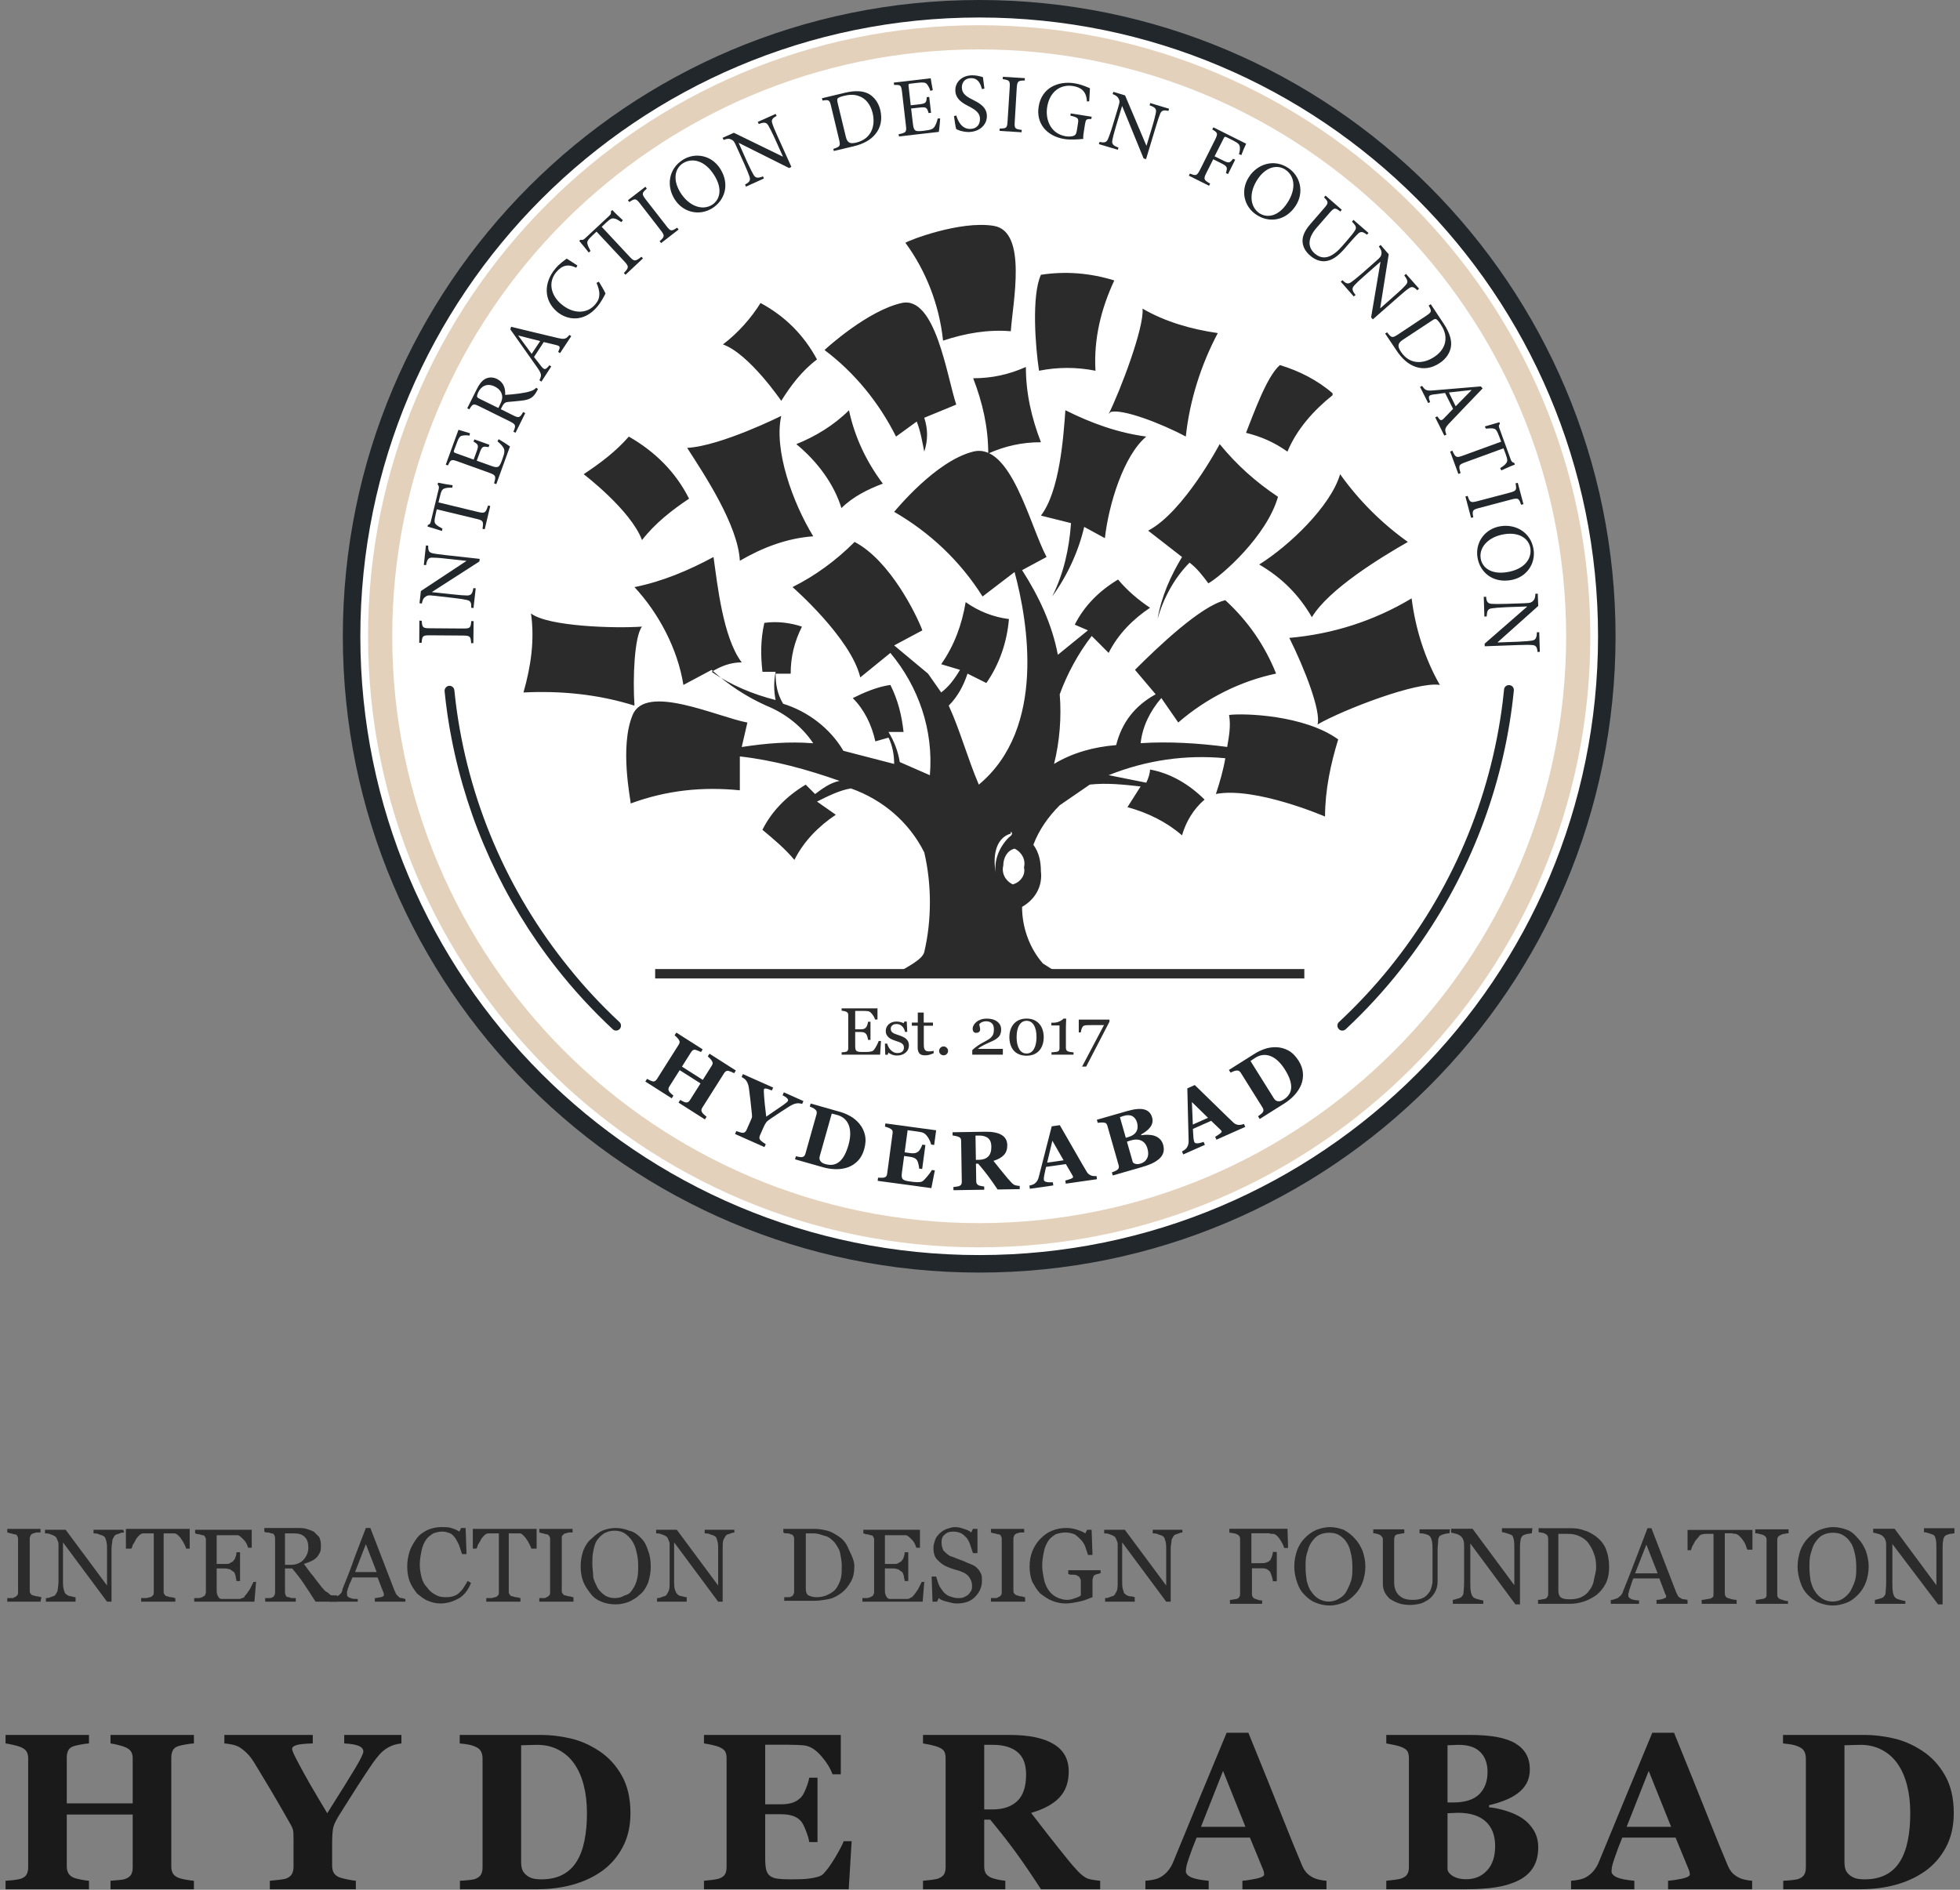 <svg width="308" height="297" viewBox="0 0 308 297" fill="none" xmlns="http://www.w3.org/2000/svg">
<rect x="0" y="0" width="308" height="297" fill="#808080" stroke="none"/>
<g clip-path="url(#clip0_179_17090)">
<path d="M153.872 198.662C208.429 198.662 252.655 154.435 252.655 99.879C252.655 45.322 208.429 1.096 153.872 1.096C99.316 1.096 55.089 45.322 55.089 99.879C55.089 154.435 99.316 198.662 153.872 198.662Z" fill="white"/>
<path fill-rule="evenodd" clip-rule="evenodd" d="M56.624 100C56.624 153.719 100.168 197.249 153.882 197.249C207.596 197.249 251.122 153.719 251.122 100C251.122 46.281 207.577 2.751 153.882 2.751C100.188 2.751 56.624 46.3 56.624 100ZM53.873 100C53.873 44.769 98.637 0 153.882 0C209.128 0 253.873 44.769 253.873 100C253.873 155.231 209.108 200 153.882 200C98.656 200 53.873 155.229 53.873 100Z" fill="#22272B"/>
<path d="M74.386 101.084H74.037C73.96 100 73.882 99.903 72.76 99.884L67.529 99.845C66.425 99.845 66.348 99.942 66.251 101.026H65.883L65.903 97.539L66.27 97.558C66.348 98.623 66.425 98.739 67.548 98.739L72.779 98.778C73.902 98.778 73.96 98.681 74.056 97.617H74.424L74.386 101.084Z" fill="#22272B"/>
<path d="M67.296 85.762C67.257 86.497 67.393 86.826 67.954 86.943C68.341 87.039 68.922 87.117 70.125 87.252L75.375 87.833L75.336 88.24L67.899 93.025V93.064L71.172 93.412C72.353 93.548 72.994 93.587 73.381 93.587C74.04 93.587 74.233 93.316 74.388 92.425L74.756 92.464L74.407 95.563L74.04 95.505C74.098 94.751 73.962 94.402 73.323 94.286C72.917 94.189 72.297 94.092 71.114 93.957L68.247 93.628C67.299 93.531 67.241 93.55 66.912 93.744C66.544 93.976 66.408 94.247 66.292 94.847L65.924 94.808L66.137 92.89L73.265 88.181L73.285 88.143L70.069 87.794C68.888 87.659 68.266 87.639 67.899 87.639C67.318 87.639 67.105 87.93 66.95 88.82L66.602 88.781L66.931 85.721L67.299 85.759L67.296 85.762Z" fill="#22272B"/>
<path d="M71.073 76.636C70.434 76.636 70.086 76.675 69.834 76.772C69.486 76.907 69.35 77.101 69.118 78.068L68.905 78.959L75.162 80.471C76.169 80.703 76.324 80.626 76.691 79.445L77.04 79.523L76.169 83.183L75.82 83.106C76.014 81.925 75.917 81.79 74.911 81.555L68.634 80.043L68.46 80.836C68.209 81.882 68.247 82.172 68.499 82.407C68.673 82.6 69.002 82.794 69.525 83.084L69.447 83.452C68.692 83.2 67.879 82.949 67.18 82.755L67.238 82.504C67.587 82.387 67.645 82.233 67.722 81.865L68.942 76.847C69.019 76.498 68.961 76.382 68.767 76.111L68.845 75.859C69.425 75.995 70.374 76.15 71.131 76.266L71.073 76.634V76.636Z" fill="#22272B"/>
<path d="M78.356 69.023C78.743 69.236 79.808 69.913 80.139 70.165L77.988 76.093L77.64 75.957C77.969 74.815 77.911 74.68 76.904 74.309L72.005 72.546C70.901 72.139 70.824 72.217 70.398 73.146L70.05 73.03L72.046 67.547C72.356 67.644 73.207 67.895 73.849 68.089L73.79 68.457C73.229 68.379 72.919 68.418 72.59 68.476C72.261 68.553 72.048 68.844 71.739 69.734L71.39 70.663C71.255 71.05 71.274 71.089 71.642 71.225L74.432 72.231L74.858 71.07C75.264 69.966 75.186 69.87 74.412 69.403L74.548 69.054L76.912 69.906L76.776 70.274C75.847 70.1 75.731 70.158 75.344 71.242L74.918 72.403L77.243 73.235C77.824 73.448 78.114 73.468 78.346 73.313C78.579 73.138 78.753 72.713 78.966 72.093C79.314 71.164 79.334 70.777 79.121 70.387C78.947 70.078 78.617 69.71 78.172 69.362L78.366 69.013L78.356 69.023Z" fill="#22272B"/>
<path d="M78.588 63.559C78.878 62.979 78.975 62.533 78.898 62.127C78.762 61.488 78.394 61.082 77.756 60.753C76.498 60.133 75.605 60.733 75.16 61.624C75.005 61.972 74.947 62.185 74.966 62.321C74.985 62.437 75.102 62.553 75.431 62.708L78.317 64.121L78.588 63.559ZM84.535 61.137C84.477 61.273 84.4 61.408 84.322 61.544C83.838 62.395 83.335 62.763 82.307 62.918C81.533 63.034 80.601 63.092 79.846 63.17C79.42 63.208 79.188 63.344 78.878 63.944L78.704 64.312L80.565 65.241C81.552 65.744 81.688 65.667 82.21 64.757L82.539 64.931L81.01 68.011L80.681 67.856C81.088 66.85 81.088 66.714 80.081 66.209L75.375 63.883C74.368 63.38 74.291 63.458 73.749 64.329L73.42 64.174L74.872 61.268C75.278 60.416 75.685 59.894 76.188 59.581C76.73 59.272 77.407 59.214 78.107 59.562C79.113 60.066 79.442 60.995 79.384 62.062C79.868 62.042 80.894 61.945 81.593 61.849C82.425 61.733 82.851 61.636 83.299 61.5C83.802 61.365 84.054 61.152 84.267 60.939L84.538 61.133L84.535 61.137Z" fill="#22272B"/>
<path d="M81.455 52.732L81.436 52.751C82.152 53.719 82.868 54.709 83.548 55.618L84.884 53.603L81.455 52.732ZM88.003 55.502L87.712 55.309C88.061 54.573 88.041 54.399 87.519 54.263C87.016 54.128 86.28 53.954 85.445 53.76L83.916 56.105C84.284 56.589 84.652 57.053 85 57.498C85.542 58.195 85.716 58.176 86.336 57.401L86.626 57.595L85.078 59.978L84.768 59.765C85.116 59.03 85.155 58.817 84.458 57.808L80.197 51.764L80.313 51.357C82.639 51.919 85.213 52.557 87.577 53.102C88.738 53.373 88.932 53.295 89.476 52.637L89.767 52.831L88.003 55.505V55.502Z" fill="#22272B"/>
<path d="M94.105 44.267C94.434 44.789 94.957 45.68 95.15 46.127C94.976 46.476 94.473 47.482 93.853 48.201C91.76 50.7 89.128 50.332 87.538 48.994C85.426 47.211 85.407 44.421 87.287 42.196C87.964 41.383 88.758 40.879 89.05 40.645C89.689 41.051 90.134 41.322 90.737 41.728L90.543 42.077C89.266 41.438 88.334 41.69 87.424 42.754C86.011 44.441 86.67 46.512 88.199 47.792C90.059 49.382 92.266 49.362 93.546 47.831C94.417 46.824 94.32 45.815 93.74 44.46L94.107 44.267H94.105Z" fill="#22272B"/>
<path d="M97.63 34.91C97.108 34.542 96.798 34.387 96.546 34.348C96.179 34.252 95.946 34.348 95.23 35.006L94.553 35.645L98.949 40.354C99.646 41.108 99.82 41.128 100.79 40.354L101.042 40.605L98.291 43.182L98.039 42.911C98.852 42.04 98.833 41.885 98.136 41.108L93.74 36.4L93.14 36.961C92.346 37.697 92.23 37.968 92.307 38.297C92.346 38.568 92.52 38.897 92.791 39.439L92.52 39.691C92.036 39.071 91.494 38.413 91.03 37.869L91.223 37.675C91.552 37.772 91.707 37.675 91.978 37.423L95.755 33.898C96.007 33.666 96.026 33.53 96.007 33.201L96.22 33.008C96.626 33.453 97.323 34.111 97.884 34.617L97.633 34.907L97.63 34.91Z" fill="#22272B"/>
<path d="M103.887 38.203L103.655 37.912C104.468 37.177 104.487 37.061 103.81 36.168L100.613 32.043C99.936 31.152 99.8 31.152 98.888 31.752L98.675 31.462L101.426 29.35L101.639 29.64C100.846 30.356 100.807 30.472 101.484 31.365L104.7 35.49C105.377 36.381 105.513 36.381 106.406 35.781L106.638 36.071L103.887 38.203Z" fill="#22272B"/>
<path d="M106.928 30.279C108.225 32.352 110.318 33.165 111.886 32.197C113.125 31.423 113.592 29.698 112.254 27.567C110.802 25.222 108.806 24.738 107.335 25.648C106.096 26.422 105.629 28.186 106.928 30.279ZM113.205 26.56C114.695 28.963 113.94 31.462 111.908 32.739C109.892 33.978 107.318 33.417 105.999 31.288C104.741 29.292 104.993 26.56 107.316 25.108C109.215 23.927 111.809 24.334 113.205 26.56Z" fill="#22272B"/>
<path d="M122.036 18.229C121.378 18.558 121.165 18.848 121.359 19.39C121.475 19.777 121.688 20.32 122.191 21.425L124.361 26.23L123.994 26.405L116.091 22.453H116.072L117.408 25.456C117.911 26.54 118.201 27.104 118.395 27.433C118.724 28.014 119.072 28.033 119.905 27.723L120.04 28.052L117.231 29.33L117.076 29.001C117.754 28.652 117.986 28.362 117.773 27.743C117.637 27.355 117.424 26.775 116.921 25.669L115.74 23.054C115.353 22.183 115.295 22.144 114.966 21.95C114.579 21.757 114.289 21.776 113.708 21.989L113.553 21.66L115.317 20.866L122.987 24.605L123.026 24.585L121.71 21.66C121.206 20.557 120.916 20.032 120.722 19.703C120.432 19.199 120.064 19.18 119.232 19.49L119.077 19.16L121.886 17.902L122.041 18.231L122.036 18.229Z" fill="#22272B"/>
<path d="M132.924 21.522C133.156 22.49 133.621 22.625 134.55 22.412C136.933 21.832 137.611 19.797 137.127 17.762C136.798 16.446 136.043 15.417 134.879 15.069C134.221 14.837 133.447 14.856 132.593 15.069C132.07 15.204 131.741 15.34 131.644 15.456C131.547 15.572 131.528 15.727 131.644 16.23L132.922 21.52L132.924 21.522ZM132.731 14.588C134.356 14.2 135.636 14.239 136.604 14.8C137.359 15.265 138.037 16.078 138.329 17.28C138.697 18.812 138.368 20.09 137.574 21.057C136.8 22.025 135.617 22.647 134.049 23.015L131.027 23.731L130.95 23.402C132.014 23.053 132.111 22.957 131.84 21.87L130.621 16.775C130.369 15.671 130.253 15.652 129.246 15.807L129.169 15.439L132.733 14.588H132.731Z" fill="#22272B"/>
<path d="M147.741 18.615C147.722 19.061 147.606 20.302 147.528 20.728L141.271 21.444L141.213 21.095C142.394 20.863 142.491 20.747 142.355 19.702L141.755 14.509C141.62 13.348 141.523 13.329 140.497 13.348L140.458 12.98L146.251 12.303C146.29 12.632 146.464 13.503 146.58 14.163L146.212 14.28C146.019 13.757 145.864 13.486 145.651 13.215C145.438 12.963 145.09 12.905 144.141 13.021L143.154 13.137C142.747 13.176 142.728 13.215 142.786 13.602L143.115 16.547L144.335 16.411C145.515 16.276 145.573 16.16 145.631 15.269L146.019 15.23L146.309 17.73L145.922 17.768C145.651 16.859 145.554 16.781 144.412 16.917L143.173 17.052L143.464 19.513C143.541 20.132 143.638 20.384 143.909 20.539C144.16 20.655 144.625 20.616 145.264 20.539C146.251 20.423 146.619 20.287 146.851 19.919C147.045 19.629 147.238 19.165 147.354 18.623H147.741V18.615Z" fill="#22272B"/>
<path d="M154.308 14.007C154.076 13.174 153.727 12.282 152.602 12.282C151.576 12.282 151.15 13.017 151.15 13.714C151.15 14.682 151.77 15.127 152.815 15.652C153.841 16.175 155.082 16.794 155.082 18.248C155.082 19.622 153.94 20.728 152.196 20.748C151.654 20.748 151.228 20.631 150.899 20.554C150.57 20.438 150.376 20.341 150.26 20.283C150.163 19.993 149.989 18.87 149.912 18.248L150.279 18.151C150.492 18.945 151.092 20.264 152.43 20.264C153.418 20.264 153.998 19.644 153.998 18.693C153.998 17.742 153.282 17.261 152.292 16.736C151.46 16.31 150.122 15.652 150.122 14.178C150.122 12.92 151.129 11.834 152.815 11.834C153.415 11.834 153.957 11.97 154.46 12.124C154.518 12.589 154.577 13.111 154.693 13.927L154.306 14.004L154.308 14.007Z" fill="#22272B"/>
<path d="M157.079 20.573L157.098 20.205C158.163 20.186 158.279 20.127 158.337 19.005L158.666 13.774C158.743 12.67 158.627 12.593 157.563 12.438L157.601 12.07L161.049 12.283L161.03 12.651C159.965 12.67 159.849 12.748 159.772 13.851L159.462 19.082C159.384 20.205 159.481 20.282 160.565 20.418L160.526 20.785L157.079 20.573Z" fill="#22272B"/>
<path d="M171.489 18.694C170.696 18.694 170.638 18.752 170.502 19.507L170.328 20.61C170.25 21.056 170.192 21.481 170.231 21.83C169.399 21.907 168.293 22.004 167.248 21.849C164.4 21.385 162.793 19.311 163.219 16.754C163.684 13.751 166.338 12.686 168.857 13.093C169.941 13.267 170.892 13.712 171.279 13.867C171.259 14.312 171.201 15.048 171.163 15.921L170.795 15.941C170.737 14.312 169.827 13.712 168.605 13.519C166.628 13.209 164.944 14.409 164.557 16.812C164.248 18.672 165.002 21.014 167.502 21.423C167.928 21.481 168.354 21.462 168.663 21.365C168.934 21.268 169.108 21.133 169.205 20.591L169.379 19.507C169.534 18.578 169.457 18.481 168.199 18.171L168.257 17.823L171.55 18.346L171.492 18.694H171.489Z" fill="#22272B"/>
<path d="M183.597 17.436C182.9 17.262 182.532 17.339 182.319 17.862C182.164 18.229 181.971 18.791 181.622 19.954L180.093 25.011L179.706 24.895L176.355 16.7H176.316L175.368 19.838C175.019 21 174.884 21.602 174.806 21.989C174.671 22.648 174.923 22.88 175.755 23.189L175.658 23.538L172.675 22.648L172.791 22.299C173.526 22.473 173.894 22.396 174.127 21.815C174.281 21.428 174.514 20.847 174.862 19.684L175.694 16.933C175.965 16.023 175.965 15.965 175.83 15.597C175.656 15.21 175.423 15.016 174.843 14.784L174.959 14.435L176.8 14.997L180.132 22.863L180.171 22.882L181.1 19.802C181.448 18.641 181.564 18.058 181.642 17.69C181.758 17.109 181.506 16.858 180.654 16.548L180.751 16.199L183.715 17.09L183.599 17.438L183.597 17.436Z" fill="#22272B"/>
<path d="M194.695 24.234C194.831 23.731 194.87 23.479 194.831 23.15C194.812 22.724 194.599 22.492 193.708 22.047L192.818 21.601C192.489 21.447 192.431 21.447 192.276 21.776L190.863 24.565L192.082 25.165C193.147 25.707 193.244 25.63 193.769 24.952L194.098 25.107L192.975 27.355L192.646 27.2C192.898 26.329 192.917 26.155 191.852 25.63L190.652 25.03L189.588 27.142C189.084 28.149 189.143 28.265 190.168 28.867L189.994 29.196L186.817 27.607L186.992 27.278C187.959 27.665 188.076 27.645 188.598 26.639L190.923 21.988C191.427 20.963 191.369 20.866 190.498 20.341L190.672 20.012L195.825 22.588C195.612 23.014 195.283 23.789 195.07 24.372L194.703 24.236L194.695 24.234Z" fill="#22272B"/>
<path d="M197.601 28.207C196.246 30.261 196.381 32.487 197.911 33.516C199.13 34.309 200.894 34.019 202.268 31.926C203.797 29.62 203.41 27.607 201.978 26.656C200.758 25.843 198.936 26.153 197.601 28.207ZM203.587 32.371C202.038 34.716 199.423 35.083 197.427 33.745C195.45 32.448 194.889 29.872 196.285 27.779C197.582 25.802 200.158 24.892 202.445 26.404C204.305 27.624 205.022 30.181 203.587 32.371Z" fill="#22272B"/>
<path d="M214.801 36.883C214.182 36.399 213.834 36.341 213.427 36.709C213.176 36.96 212.769 37.367 211.995 38.26L211.279 39.092C210.253 40.253 209.36 40.933 208.257 41.05C207.386 41.127 206.551 40.759 205.893 40.178C205.312 39.694 204.867 39.056 204.731 38.337C204.538 37.369 204.906 36.38 205.912 35.218L208.044 32.758C208.818 31.867 208.779 31.77 208.063 31.013L208.295 30.742L210.853 32.971L210.621 33.242C209.788 32.603 209.672 32.603 208.895 33.493L206.938 35.741C205.544 37.331 205.389 38.782 206.609 39.847C208.041 41.086 209.515 40.292 210.928 38.666L211.586 37.911C212.38 37.002 212.709 36.576 212.921 36.225C213.212 35.78 213.096 35.489 212.457 34.831L212.689 34.56L215.053 36.614L214.801 36.885V36.883Z" fill="#22272B"/>
<path d="M222.723 45.62C222.201 45.097 221.872 44.962 221.407 45.31C221.078 45.523 220.614 45.891 219.701 46.704L215.731 50.19L215.46 49.88L216.931 41.163L216.912 41.144L214.451 43.314C213.541 44.108 213.096 44.553 212.844 44.826C212.38 45.329 212.457 45.658 213.019 46.358L212.728 46.59L210.693 44.265L210.964 44.032C211.487 44.575 211.835 44.71 212.358 44.323C212.687 44.091 213.19 43.703 214.102 42.91L216.253 41.011C216.97 40.372 216.989 40.314 217.086 39.946C217.144 39.52 217.047 39.249 216.679 38.746L216.95 38.494L218.228 39.965L216.892 48.392L216.931 48.431L219.334 46.3C220.243 45.506 220.669 45.061 220.901 44.787C221.308 44.361 221.23 44.013 220.669 43.294L220.94 43.043L222.994 45.368L222.723 45.62Z" fill="#22272B"/>
<path d="M220.401 53.429C219.588 53.99 219.607 54.474 220.149 55.29C221.504 57.325 223.636 57.247 225.399 56.084C226.522 55.348 227.202 54.281 227.144 53.061C227.125 52.365 226.854 51.648 226.35 50.91C226.06 50.465 225.808 50.214 225.673 50.156C225.518 50.097 225.382 50.136 224.957 50.426L220.405 53.429H220.401ZM226.87 50.872C227.78 52.265 228.187 53.468 227.993 54.571C227.819 55.462 227.277 56.374 226.249 57.051C224.952 57.922 223.633 58.058 222.452 57.651C221.272 57.245 220.282 56.354 219.392 54.997L217.667 52.42L217.976 52.227C218.654 53.117 218.789 53.156 219.701 52.556L224.078 49.65C225.027 49.031 225.007 48.914 224.504 48.022L224.833 47.809L226.868 50.869L226.87 50.872Z" fill="#22272B"/>
<path d="M231.228 61.333V61.294C230.028 61.429 228.825 61.565 227.683 61.681L228.748 63.852L231.228 61.333ZM225.532 65.594L225.861 65.439C226.326 66.116 226.461 66.174 226.848 65.806C227.236 65.419 227.739 64.877 228.339 64.255L227.081 61.756C226.461 61.834 225.881 61.911 225.317 61.988C224.446 62.105 224.388 62.279 224.736 63.188L224.426 63.343L223.149 60.805L223.478 60.65C223.962 61.328 224.097 61.463 225.339 61.347L232.699 60.728L232.989 61.038C231.344 62.763 229.503 64.66 227.836 66.423C227.003 67.294 226.984 67.507 227.294 68.303L226.965 68.458L225.532 65.591V65.594Z" fill="#22272B"/>
<path d="M235.74 73.575C236.282 73.227 236.553 73.014 236.689 72.782C236.921 72.491 236.921 72.24 236.592 71.33L236.263 70.459L230.219 72.668C229.251 73.016 229.154 73.152 229.522 74.355L229.174 74.49L227.877 70.965L228.225 70.829C228.709 71.913 228.864 71.971 229.832 71.623L235.895 69.414L235.605 68.639C235.237 67.633 235.044 67.42 234.715 67.362C234.444 67.285 234.076 67.323 233.476 67.362L233.34 67.014C234.095 66.801 234.928 66.568 235.607 66.356L235.704 66.588C235.472 66.878 235.511 67.033 235.646 67.381L237.41 72.245C237.545 72.574 237.642 72.651 237.952 72.748L238.049 73.019C237.487 73.213 236.616 73.619 235.917 73.929L235.743 73.58L235.74 73.575Z" fill="#22272B"/>
<path d="M230.277 78.031L230.626 77.935C230.974 78.96 231.09 79.038 232.155 78.767L237.231 77.431C238.296 77.141 238.354 77.025 238.16 75.96L238.509 75.883L239.399 79.234L239.031 79.331C238.683 78.305 238.586 78.227 237.502 78.498L232.445 79.834C231.361 80.124 231.323 80.24 231.516 81.305L231.168 81.382L230.277 78.031Z" fill="#22272B"/>
<path d="M236.379 83.959C233.957 84.346 232.389 85.955 232.68 87.774C232.912 89.207 234.306 90.312 236.786 89.925C239.517 89.499 240.737 87.852 240.485 86.148C240.253 84.697 238.801 83.572 236.379 83.959ZM237.347 91.183C234.557 91.629 232.544 89.945 232.174 87.581C231.806 85.236 233.335 83.085 235.815 82.698C238.141 82.33 240.56 83.627 240.988 86.339C241.337 88.529 239.943 90.774 237.347 91.183Z" fill="#22272B"/>
<path d="M241.61 102.46C241.552 101.724 241.378 101.414 240.797 101.376C240.391 101.337 239.81 101.337 238.588 101.376L233.318 101.569L233.299 101.163L239.963 95.351V95.312L236.669 95.428C235.469 95.487 234.848 95.545 234.46 95.603C233.802 95.68 233.667 95.99 233.628 96.88L233.26 96.9L233.164 93.8L233.531 93.781C233.589 94.536 233.764 94.865 234.422 94.903C234.828 94.923 235.448 94.942 236.65 94.903L239.537 94.807C240.485 94.768 240.543 94.729 240.853 94.497C241.163 94.207 241.259 93.916 241.279 93.316L241.647 93.297L241.724 95.235L235.351 100.931V100.969L238.566 100.853C239.767 100.795 240.369 100.737 240.737 100.679C241.317 100.582 241.492 100.272 241.511 99.363H241.879L241.976 102.443L241.608 102.462L241.61 102.46Z" fill="#22272B"/>
<path d="M97.379 161.72C97.221 161.891 97.011 161.969 96.815 161.969C96.619 161.969 96.423 161.889 96.29 161.758C93.055 158.748 90.079 155.501 87.381 152.058C79.14 141.543 73.507 129.215 70.964 116.099C70.481 113.641 70.113 111.144 69.864 108.635C69.837 108.214 70.125 107.846 70.546 107.781C70.979 107.742 71.359 108.056 71.397 108.477C71.463 109.109 71.528 109.726 71.608 110.357C73.522 125.748 79.745 140.219 89.479 152.191C91.877 155.175 94.509 157.989 97.34 160.628C97.654 160.916 97.667 161.403 97.379 161.72Z" fill="#22272B"/>
<path d="M237.891 108.504C237.722 110.213 237.499 111.921 237.224 113.605C234.944 127.694 229.101 140.929 220.309 152.114C217.635 155.531 214.676 158.766 211.465 161.761C211.308 161.892 211.124 161.972 210.94 161.972C210.73 161.972 210.521 161.892 210.376 161.722C210.088 161.408 210.088 160.921 210.403 160.631C213.234 157.989 215.866 155.177 218.276 152.206C227.998 140.22 234.206 125.748 236.132 110.36C236.21 109.69 236.29 109.02 236.355 108.349C236.394 107.928 236.761 107.641 237.195 107.679C237.613 107.706 237.928 108.074 237.889 108.507L237.891 108.504Z" fill="#22272B"/>
<path d="M110.766 175.927L106.624 173.29L106.892 172.866C106.987 172.917 107.125 172.99 107.306 173.087C107.488 173.181 107.621 173.237 107.703 173.249C107.87 173.28 108.008 173.266 108.114 173.21C108.221 173.154 108.318 173.055 108.405 172.92L110.081 170.27L106.808 168.187L105.17 170.776C105.092 170.899 105.049 171.025 105.039 171.158C105.029 171.289 105.07 171.422 105.162 171.555C105.213 171.628 105.31 171.734 105.455 171.869C105.6 172.007 105.724 172.114 105.823 172.189L105.554 172.612L101.412 169.975L101.681 169.552C101.773 169.605 101.913 169.677 102.099 169.769C102.286 169.861 102.428 169.917 102.525 169.939C102.685 169.975 102.82 169.96 102.932 169.895C103.043 169.832 103.14 169.735 103.222 169.605L106.665 164.166C106.745 164.037 106.791 163.919 106.8 163.803C106.81 163.687 106.764 163.553 106.665 163.399C106.59 163.285 106.481 163.154 106.336 163.009C106.191 162.864 106.082 162.762 106.012 162.707L106.28 162.283L110.423 164.921L110.154 165.344C110.038 165.279 109.893 165.213 109.718 165.143C109.547 165.073 109.409 165.025 109.312 164.998C109.143 164.954 109.002 164.971 108.891 165.046C108.782 165.121 108.69 165.216 108.618 165.332L107.163 167.63L110.437 169.714L111.855 167.471C111.935 167.342 111.978 167.224 111.988 167.105C111.995 166.989 111.949 166.854 111.85 166.699C111.785 166.597 111.686 166.476 111.552 166.338C111.419 166.2 111.31 166.096 111.223 166.026L111.492 165.603L115.634 168.243L115.366 168.666C115.247 168.598 115.107 168.533 114.947 168.465C114.787 168.397 114.64 168.344 114.502 168.308C114.335 168.267 114.197 168.284 114.086 168.354C113.974 168.426 113.882 168.521 113.805 168.639L110.36 174.083C110.277 174.214 110.231 174.34 110.222 174.458C110.212 174.577 110.256 174.712 110.352 174.862C110.415 174.954 110.519 175.066 110.667 175.199C110.812 175.332 110.935 175.436 111.035 175.508L110.766 175.932V175.927Z" fill="#22272B"/>
<path d="M126.055 173.498C125.907 173.452 125.77 173.421 125.636 173.404C125.503 173.387 125.373 173.387 125.24 173.404C125.032 173.423 124.828 173.476 124.635 173.566C124.439 173.655 124.24 173.762 124.035 173.885C123.619 174.144 123.173 174.43 122.702 174.742C122.23 175.054 121.714 175.4 121.155 175.777C120.795 176.014 120.551 176.21 120.422 176.368C120.294 176.525 120.134 176.82 119.941 177.258L119.421 178.439C119.358 178.579 119.329 178.715 119.336 178.843C119.343 178.974 119.404 179.104 119.522 179.235C119.576 179.291 119.701 179.39 119.895 179.53C120.088 179.67 120.236 179.767 120.333 179.82L120.13 180.278L115.503 178.219L115.707 177.761C115.82 177.803 115.982 177.856 116.198 177.924C116.413 177.991 116.568 178.028 116.662 178.035C116.834 178.035 116.97 177.996 117.069 177.916C117.168 177.836 117.25 177.72 117.316 177.573L117.964 176.106C118.022 175.976 118.068 175.862 118.109 175.763C118.148 175.664 118.172 175.577 118.177 175.499C118.182 175.412 118.177 175.296 118.163 175.151C118.148 175.008 118.126 174.819 118.104 174.587C118.039 173.926 117.969 173.295 117.899 172.697C117.826 172.1 117.756 171.536 117.686 171.008C117.65 170.733 117.591 170.5 117.514 170.312C117.439 170.12 117.347 169.951 117.243 169.808C117.163 169.702 117.057 169.6 116.919 169.503C116.783 169.404 116.655 169.324 116.539 169.264L116.742 168.807L121.497 170.924L121.293 171.381C120.853 171.2 120.546 171.098 120.374 171.081C120.2 171.062 120.096 171.096 120.057 171.18C120.038 171.224 120.028 171.323 120.028 171.478C120.028 171.633 120.04 171.875 120.064 172.209C120.084 172.521 120.125 172.956 120.18 173.518C120.238 174.076 120.316 174.735 120.408 175.492C121.668 174.645 122.539 174.05 123.021 173.706C123.505 173.363 123.769 173.138 123.815 173.034C123.873 172.901 123.836 172.763 123.706 172.62C123.575 172.477 123.331 172.315 122.975 172.131L123.178 171.674L126.253 173.043L126.05 173.501L126.055 173.498Z" fill="#22272B"/>
<path d="M135.015 176.575C135.45 177.075 135.75 177.663 135.913 178.338C136.077 179.016 136.041 179.776 135.801 180.618C135.593 181.358 135.264 181.963 134.816 182.428C134.369 182.894 133.853 183.233 133.27 183.446C132.68 183.654 132.046 183.758 131.373 183.751C130.698 183.744 130.019 183.642 129.334 183.449L124.933 182.2L125.068 181.719C125.201 181.75 125.368 181.786 125.571 181.82C125.775 181.854 125.913 181.869 125.988 181.857C126.152 181.837 126.278 181.782 126.365 181.694C126.452 181.605 126.517 181.489 126.559 181.339L128.31 175.128C128.349 174.987 128.359 174.852 128.337 174.724C128.315 174.595 128.235 174.474 128.1 174.361C127.964 174.247 127.812 174.153 127.645 174.078C127.478 174.003 127.347 173.947 127.255 173.913L127.391 173.432L132.039 174.75C132.535 174.891 133.048 175.106 133.58 175.394C134.11 175.682 134.589 176.074 135.017 176.57L135.015 176.575ZM131.988 182.498C132.283 182.227 132.54 181.876 132.76 181.448C132.98 181.019 133.174 180.509 133.341 179.916C133.503 179.335 133.592 178.789 133.602 178.278C133.612 177.767 133.549 177.305 133.406 176.901C133.263 176.497 133.041 176.151 132.738 175.866C132.436 175.58 132.058 175.372 131.608 175.244C131.465 175.203 131.301 175.162 131.117 175.113C130.933 175.067 130.795 175.033 130.703 175.014L128.828 181.663C128.787 181.813 128.768 181.948 128.775 182.072C128.782 182.195 128.821 182.314 128.891 182.428C128.961 182.541 129.058 182.64 129.181 182.728C129.305 182.815 129.479 182.887 129.699 182.95C130.164 183.081 130.585 183.107 130.967 183.03C131.349 182.953 131.688 182.774 131.988 182.498Z" fill="#22272B"/>
<path d="M146.801 179.944L146.319 179.879C146.242 179.518 146.077 179.146 145.826 178.754C145.574 178.364 145.303 178.115 145.015 178.011C144.892 177.965 144.717 177.921 144.492 177.885C144.267 177.849 144.081 177.82 143.933 177.8L142.627 177.624L142.158 181.103L143.084 181.229C143.316 181.26 143.532 181.26 143.73 181.231C143.929 181.202 144.115 181.12 144.294 180.984C144.403 180.9 144.526 180.742 144.657 180.508C144.79 180.275 144.882 180.07 144.938 179.891L145.419 179.956L144.913 183.721L144.432 183.656C144.432 183.474 144.396 183.242 144.328 182.959C144.26 182.676 144.188 182.477 144.108 182.361C143.989 182.189 143.839 182.061 143.655 181.979C143.474 181.897 143.256 181.839 143.007 181.805L142.08 181.679L141.729 184.28C141.693 184.551 141.683 184.769 141.703 184.933C141.722 185.098 141.78 185.231 141.877 185.33C141.971 185.424 142.109 185.497 142.291 185.548C142.472 185.598 142.719 185.644 143.036 185.688C143.183 185.707 143.362 185.732 143.571 185.756C143.779 185.78 143.962 185.792 144.12 185.792C144.301 185.794 144.471 185.785 144.63 185.763C144.79 185.741 144.913 185.695 145 185.625C145.23 185.444 145.501 185.158 145.813 184.766C146.126 184.374 146.334 184.079 146.443 183.876L146.905 183.939L146.355 186.726L137.918 185.582L137.984 185.086C138.102 185.093 138.267 185.098 138.473 185.1C138.678 185.102 138.826 185.093 138.915 185.069C139.085 185.023 139.206 184.952 139.273 184.856C139.344 184.759 139.387 184.631 139.409 184.469L140.265 178.103C140.285 177.95 140.28 177.82 140.246 177.713C140.212 177.609 140.113 177.503 139.946 177.399C139.842 177.333 139.694 177.266 139.503 177.195C139.31 177.128 139.165 177.079 139.065 177.053L139.133 176.557L147.108 177.638L146.798 179.942L146.801 179.944Z" fill="#22272B"/>
<path d="M160.248 186.885L156.767 186.943C156.15 186.028 155.639 185.3 155.23 184.761C154.824 184.219 154.318 183.594 153.713 182.885L153.362 182.89L153.408 185.656C153.411 185.811 153.442 185.939 153.5 186.045C153.561 186.149 153.672 186.239 153.834 186.309C153.916 186.34 154.042 186.374 154.216 186.408C154.391 186.442 154.538 186.464 154.662 186.476L154.669 186.977L149.827 187.054L149.82 186.553C149.943 186.539 150.106 186.52 150.309 186.493C150.512 186.466 150.655 186.435 150.739 186.399C150.899 186.326 151.008 186.239 151.061 186.132C151.115 186.028 151.141 185.893 151.139 185.731L151.035 179.307C151.035 179.152 151.008 179.026 150.96 178.922C150.911 178.821 150.798 178.731 150.616 178.658C150.478 178.605 150.318 178.559 150.132 178.525C149.946 178.489 149.801 178.465 149.692 178.448L149.685 177.947L154.775 177.865C155.912 177.845 156.781 178.01 157.376 178.358C157.974 178.707 158.276 179.242 158.288 179.965C158.298 180.601 158.124 181.117 157.766 181.511C157.408 181.903 156.859 182.215 156.113 182.445C156.411 182.818 156.754 183.248 157.149 183.737C157.543 184.228 157.955 184.729 158.38 185.24C158.516 185.404 158.7 185.605 158.93 185.842C159.162 186.082 159.365 186.227 159.542 186.278C159.641 186.307 159.767 186.331 159.917 186.35C160.067 186.367 160.176 186.379 160.241 186.382L160.248 186.882V186.885ZM155.784 180.185C155.775 179.578 155.598 179.137 155.254 178.862C154.911 178.586 154.427 178.455 153.798 178.465L153.292 178.475L153.353 182.285L153.839 182.278C154.466 182.268 154.95 182.097 155.288 181.76C155.629 181.426 155.794 180.901 155.782 180.185H155.784Z" fill="#22272B"/>
<path d="M172.375 185.327L167.481 186.026L167.41 185.53C167.635 185.482 167.897 185.402 168.194 185.293C168.494 185.184 168.635 185.08 168.623 184.983C168.618 184.95 168.611 184.911 168.596 184.87C168.581 184.829 168.557 184.773 168.519 184.705L167.488 182.946L164.386 183.387C164.338 183.57 164.289 183.786 164.236 184.03C164.183 184.275 164.137 184.492 164.1 184.686C164.054 184.933 164.03 185.112 164.03 185.221C164.03 185.33 164.035 185.405 164.04 185.446C164.059 185.581 164.178 185.683 164.396 185.748C164.613 185.813 164.964 185.835 165.448 185.809L165.518 186.305L161.833 186.83L161.763 186.334C161.901 186.305 162.056 186.261 162.225 186.201C162.395 186.14 162.528 186.07 162.62 185.992C162.779 185.864 162.908 185.721 163.007 185.555C163.106 185.39 163.181 185.199 163.234 184.983C163.556 183.725 163.875 182.462 164.2 181.197C164.521 179.931 164.88 178.538 165.272 177.013L166.539 176.832C167.655 178.756 168.531 180.277 169.169 181.398C169.806 182.518 170.343 183.442 170.783 184.175C170.856 184.294 170.943 184.4 171.042 184.492C171.141 184.584 171.277 184.664 171.446 184.737C171.574 184.788 171.72 184.819 171.879 184.831C172.039 184.843 172.184 184.843 172.312 184.833L172.383 185.329L172.375 185.327ZM167.137 182.353L165.373 179.281L164.553 182.721L167.137 182.353Z" fill="#22272B"/>
<path d="M181.419 178.507C181.734 178.611 182.01 178.778 182.254 179.005C182.496 179.23 182.67 179.53 182.777 179.9C182.902 180.345 182.917 180.747 182.818 181.108C182.718 181.468 182.52 181.787 182.222 182.063C181.908 182.358 181.521 182.615 181.061 182.83C180.601 183.048 180.047 183.249 179.394 183.435L174.862 184.737L174.724 184.255C174.848 184.207 175.003 184.142 175.189 184.062C175.375 183.982 175.501 183.914 175.571 183.859C175.704 183.755 175.784 183.643 175.811 183.527C175.837 183.411 175.828 183.271 175.782 183.111L174.02 176.941C173.979 176.793 173.921 176.677 173.848 176.59C173.773 176.503 173.64 176.45 173.447 176.426C173.304 176.409 173.144 176.409 172.965 176.421C172.786 176.435 172.634 176.45 172.501 176.464L172.363 175.983L177.105 174.621C178.298 174.277 179.205 174.195 179.83 174.372C180.454 174.548 180.855 174.957 181.039 175.598C181.124 175.896 181.139 176.172 181.085 176.431C181.03 176.689 180.916 176.931 180.742 177.161C180.584 177.369 180.381 177.573 180.134 177.764C179.888 177.955 179.614 178.134 179.317 178.298L179.35 178.415C179.68 178.357 180.033 178.332 180.408 178.342C180.783 178.352 181.122 178.407 181.426 178.507H181.419ZM178.685 176.44C178.545 175.954 178.3 175.615 177.952 175.422C177.601 175.228 177.153 175.211 176.609 175.368C176.532 175.39 176.43 175.424 176.307 175.465C176.183 175.509 176.077 175.543 175.987 175.574L176.914 178.819L177.233 178.727C177.896 178.536 178.341 178.24 178.569 177.839C178.796 177.437 178.833 176.973 178.683 176.44H178.685ZM180.316 180.52C180.142 179.912 179.827 179.496 179.375 179.274C178.92 179.051 178.356 179.036 177.679 179.232C177.601 179.254 177.497 179.288 177.371 179.332C177.243 179.375 177.151 179.407 177.091 179.428L178.008 182.634C178.087 182.777 178.24 182.874 178.462 182.922C178.685 182.973 178.934 182.959 179.21 182.879C179.696 182.738 180.047 182.46 180.258 182.042C180.468 181.625 180.49 181.117 180.318 180.52H180.316Z" fill="#22272B"/>
<path d="M195.678 177.106L191.156 179.114L190.952 178.657C191.156 178.548 191.385 178.398 191.644 178.212C191.901 178.026 192.01 177.885 191.971 177.796C191.957 177.764 191.94 177.73 191.915 177.694C191.891 177.658 191.852 177.612 191.794 177.559L190.323 176.148L187.459 177.421C187.463 177.612 187.473 177.83 187.49 178.081C187.505 178.33 187.521 178.555 187.538 178.749C187.563 179.001 187.587 179.177 187.616 179.281C187.647 179.385 187.669 179.458 187.686 179.497C187.742 179.622 187.882 179.688 188.112 179.69C188.339 179.695 188.683 179.618 189.14 179.463L189.343 179.92L185.939 181.432L185.736 180.975C185.862 180.91 185.997 180.825 186.145 180.718C186.292 180.612 186.399 180.51 186.467 180.411C186.585 180.247 186.67 180.07 186.721 179.884C186.771 179.697 186.793 179.494 186.784 179.274C186.75 177.975 186.718 176.671 186.684 175.366C186.653 174.062 186.617 172.623 186.58 171.048L187.749 170.527C189.346 172.073 190.604 173.298 191.519 174.2C192.436 175.103 193.203 175.848 193.827 176.431C193.928 176.525 194.04 176.603 194.161 176.666C194.282 176.726 194.432 176.767 194.613 176.789C194.751 176.804 194.899 176.794 195.056 176.76C195.216 176.729 195.354 176.69 195.475 176.644L195.678 177.101V177.106ZM189.83 175.676L187.299 173.201L187.444 176.736L189.83 175.676Z" fill="#22272B"/>
<path d="M200.549 164.584C201.212 164.596 201.848 164.768 202.458 165.099C203.067 165.431 203.604 165.968 204.069 166.708C204.478 167.362 204.703 168.01 204.746 168.656C204.792 169.302 204.696 169.914 204.463 170.49C204.224 171.071 203.873 171.61 203.416 172.106C202.958 172.605 202.429 173.043 201.826 173.423L197.952 175.862L197.689 175.436C197.802 175.361 197.94 175.257 198.102 175.131C198.265 175.003 198.366 174.908 198.407 174.848C198.504 174.712 198.548 174.582 198.54 174.458C198.533 174.335 198.487 174.207 198.407 174.076L194.984 168.608C194.906 168.484 194.814 168.388 194.703 168.317C194.594 168.247 194.451 168.225 194.275 168.25C194.1 168.276 193.929 168.325 193.759 168.4C193.592 168.475 193.464 168.535 193.377 168.579L193.113 168.155L197.205 165.578C197.64 165.303 198.146 165.065 198.712 164.862C199.281 164.661 199.893 164.567 200.544 164.579L200.549 164.584ZM202.903 170.807C202.898 170.405 202.811 169.98 202.644 169.527C202.475 169.075 202.228 168.588 201.899 168.068C201.579 167.558 201.233 167.127 200.863 166.774C200.493 166.423 200.108 166.162 199.714 165.999C199.319 165.835 198.913 165.77 198.499 165.801C198.085 165.835 197.679 165.978 197.282 166.227C197.156 166.307 197.014 166.401 196.856 166.508C196.699 166.614 196.581 166.694 196.505 166.747L200.169 172.6C200.251 172.731 200.34 172.835 200.437 172.912C200.534 172.99 200.648 173.043 200.778 173.065C200.909 173.089 201.049 173.084 201.195 173.05C201.34 173.016 201.512 172.936 201.708 172.813C202.116 172.556 202.416 172.259 202.615 171.922C202.811 171.586 202.91 171.214 202.905 170.807H202.903Z" fill="#22272B"/>
<path d="M153.873 7.764C204.732 7.764 246.106 49.14 246.106 99.997C246.106 150.853 204.729 192.23 153.873 192.23C103.016 192.23 61.637 150.856 61.637 99.999C61.637 49.143 103.014 7.764 153.873 7.764ZM153.873 3.965C100.834 3.965 57.838 46.96 57.838 99.999C57.838 153.038 100.834 196.034 153.873 196.034C206.912 196.034 249.907 153.038 249.907 99.999C249.907 46.96 206.909 3.965 153.873 3.965Z" fill="#E3D1BB"/>
<path d="M125.131 69.801C128.087 68.618 131.044 66.844 133.41 64.478C134.298 68.618 136.072 72.462 138.734 76.009C136.367 76.897 134.003 78.078 132.227 79.854C131.044 76.009 128.383 72.462 125.131 69.801ZM158.84 52.058C155.29 51.763 151.743 52.353 148.194 53.536C147.604 47.918 145.532 42.595 142.281 38.16C142.576 37.865 150.855 34.611 156.178 35.499C161.501 36.387 159.135 47.623 158.84 52.058ZM163.868 151.41L167.12 153.478H139.917C142.578 152 144.944 150.817 145.24 149.634C146.423 144.606 146.423 138.988 145.24 133.962C142.873 129.232 138.734 125.683 133.708 123.909C131.935 124.204 130.159 125.092 128.385 125.978L131.342 128.046C128.68 129.82 126.314 132.186 124.836 135.143C123.357 133.37 121.584 131.891 119.808 130.413C121.286 127.456 123.652 125.09 126.609 123.316L128.087 124.795C129.271 123.907 130.454 123.021 131.932 122.726C126.904 120.952 121.584 119.474 116.261 118.881V124.204C110.347 123.614 104.729 124.204 99.111 126.273C99.111 125.683 97.337 117.403 99.406 112.375C101.475 107.347 112.711 112.67 117.444 113.558C117.149 114.741 116.854 116.22 116.556 117.403C120.401 116.813 123.948 116.515 127.792 116.813C126.019 114.151 123.357 112.082 120.401 110.899C117.149 109.421 114.487 107.647 111.826 105.281L107.391 107.647C106.503 102.029 103.546 96.411 99.704 92.271C104.139 91.383 108.279 89.609 112.123 87.541C112.714 91.681 113.602 100.256 116.558 104.1C114.785 104.1 113.306 104.691 111.828 105.579C114.785 107.647 118.334 109.128 121.881 110.014C121.586 108.535 121.586 107.057 121.881 105.579H119.813C119.517 102.917 119.517 100.551 120.108 97.892C122.177 97.597 124.248 97.892 126.021 98.482C124.838 100.848 124.248 103.212 124.248 105.874H121.881C121.881 107.647 122.177 109.126 123.064 110.604C126.909 111.787 130.456 114.449 132.527 117.996L140.512 120.064C140.512 118.586 140.217 117.108 139.624 115.925L137.555 116.515C136.965 113.853 135.782 111.487 134.006 109.714C135.779 108.826 137.85 107.94 139.919 107.645C141.102 110.011 141.693 112.375 141.988 115.037H139.621C140.509 116.515 141.1 117.993 141.395 119.767L146.125 121.836C146.716 114.739 144.352 107.938 139.917 102.615L135.186 106.459C133.708 100.251 124.54 92.266 124.54 92.266C128.09 90.493 131.342 88.126 134.298 85.17C139.917 88.126 144.057 96.701 144.944 99.067L140.509 101.434L145.832 105.869L147.901 108.826C149.084 107.938 149.97 106.757 150.858 105.276L147.901 104.388C149.97 101.431 151.153 98.18 151.746 94.63C153.815 96.108 156.181 96.996 158.547 97.292C158.252 100.841 157.069 104.388 154.998 107.345L152.041 105.866C151.451 107.64 150.563 109.416 149.084 110.894C150.858 114.739 152.041 119.174 153.815 123.314C164.461 114.444 161.501 97.589 159.433 89.9L154.405 93.745C150.855 88.126 146.125 83.691 140.507 80.439C140.802 80.144 147.013 72.455 152.927 70.977C158.84 69.498 161.797 82.508 164.458 87.536L160.614 89.605C163.275 93.745 165.344 98.18 166.232 102.91L170.962 99.065L168.893 98.177C170.372 95.221 172.738 92.854 175.695 91.081C177.173 92.854 178.946 94.332 180.722 95.516C178.061 97.289 175.695 99.656 174.216 102.612L171.555 99.951C169.486 102.612 167.71 105.864 166.527 109.116C166.822 112.665 166.527 116.508 165.639 120.057C168.596 118.284 171.847 117.396 175.397 117.1C176.285 113.551 178.354 110.892 181.606 109.116L178.354 105.271C181.903 101.722 188.702 95.218 192.547 94.33C196.096 97.582 198.755 101.427 200.531 105.862C194.913 107.045 189.59 109.706 185.155 113.549L182.493 109.704C180.72 111.773 179.537 114.139 179.242 116.8C183.677 116.505 188.407 116.8 192.844 117.391C193.14 115.617 193.435 114.139 193.14 112.363C195.506 112.068 204.966 112.363 210.289 116.208C209.106 120.052 208.221 124.192 208.221 128.332C208.221 128.332 197.279 123.602 191.071 124.783C191.661 123.009 192.254 120.938 192.549 119.164C186.341 118.574 180.13 119.46 174.216 121.826L180.13 123.009C180.425 122.419 180.72 121.531 180.72 120.94C183.972 121.531 186.929 123.307 189.295 125.671C187.521 127.149 186.338 129.22 185.745 131.289C183.379 129.22 180.422 127.739 177.17 126.854L179.239 123.602C176.578 123.307 173.916 123.011 171.255 123.307L166.524 126.558C164.751 128.332 163.273 130.403 162.385 132.767C163.273 133.95 163.568 135.429 163.568 136.907C163.863 139.273 162.68 141.342 160.611 142.525C160.611 145.777 161.794 149.031 163.863 151.395L163.868 151.41ZM160.911 136.329C161.206 135.145 160.616 133.962 159.433 133.372C158.25 133.667 157.659 134.85 157.659 136.033C157.364 137.217 157.954 138.4 159.138 138.99C160.321 138.695 161.206 137.512 160.911 136.329ZM158.842 131.006C156.774 131.596 155.886 133.962 156.476 137.214C156.181 135.145 157.066 133.074 158.545 131.596C159.433 131.006 158.84 130.708 158.84 130.708V131.003L158.842 131.006ZM140.805 68.615C138.143 63.292 134.298 58.562 129.568 55.012C129.863 54.717 136.37 48.804 141.693 47.621C147.016 46.438 148.789 59.152 150.268 63.587L145.24 65.656C145.83 67.43 145.83 69.206 145.24 70.979C144.944 69.501 144.649 67.727 144.057 66.249L140.805 68.615ZM100.887 98.48C99.704 99.958 99.409 106.464 99.704 110.899C94.086 109.126 88.172 108.533 82.259 108.83C83.442 104.691 84.032 100.551 83.442 96.411C86.103 98.48 96.747 98.777 100.887 98.48ZM127.795 84.287C123.655 84.582 119.81 86.06 116.263 88.131C115.968 82.513 110.645 74.528 107.983 70.389C113.306 70.093 122.767 65.361 122.767 65.361C121.584 70.684 124.54 78.963 127.795 84.284V84.287ZM172.147 58.267C169.191 57.676 166.234 57.676 163.277 58.267C162.687 54.422 162.094 46.44 163.573 43.186C167.417 42.595 171.26 42.89 175.104 44.074C173.035 48.509 171.852 53.239 172.147 58.267ZM122.767 62.997C122.767 62.997 117.739 55.605 113.602 54.127C115.968 52.353 118.037 49.987 119.515 47.621C123.36 49.689 126.316 52.648 128.385 56.491C126.019 58.264 124.245 60.631 122.767 62.997ZM180.427 83.398C186.045 80.442 191.664 69.796 191.664 69.796C194.325 73.048 197.282 75.709 200.829 78.076C199.055 84.284 191.959 90.495 189.888 91.678C189 90.495 188.114 89.312 186.931 88.426C184.565 90.793 182.791 94.045 181.903 97.296C182.493 93.747 183.972 90.495 185.748 87.538L180.425 83.398H180.427ZM207.04 113.853C207.63 111.785 204.971 104.983 202.605 100.251C209.406 99.66 215.91 97.589 221.826 94.042C222.416 98.772 223.894 103.505 226.261 107.645C222.711 107.054 211.18 111.49 207.04 113.853ZM197.875 88.719C202.605 85.762 209.111 79.554 210.589 74.526C213.546 78.666 217.095 82.213 221.235 85.172C217.095 87.538 208.816 92.564 206.154 96.999C204.086 93.449 201.424 90.79 197.875 88.719ZM174.219 65.063C175.992 61.514 179.837 51.461 179.542 48.504C183.091 50.572 187.229 51.756 191.368 52.348C188.707 57.376 186.933 62.995 186.341 68.61C182.496 66.541 176.287 64.175 174.514 64.766L174.219 65.061V65.063ZM170.374 82.806C169.486 86.65 167.712 90.493 165.346 93.747C167.12 90.198 168.008 86.355 168.303 82.215L163.573 81.032C166.529 77.188 167.122 68.613 167.417 64.473C171.557 66.541 175.697 68.022 180.132 68.613C176.583 71.569 174.219 79.259 173.626 84.579L170.374 82.806ZM152.929 59.447C155.886 59.447 158.547 58.857 161.209 57.674C161.209 61.814 162.097 65.658 163.575 69.501C160.618 69.501 157.957 70.091 155.295 71.274C155.295 67.134 154.407 63.29 152.929 59.447ZM209.406 62.109C206.449 64.475 203.788 67.432 202.31 70.979C200.241 69.501 198.17 68.613 195.803 68.022C196.987 65.066 199.055 59.152 201.126 57.376C204.083 58.264 207.04 59.743 209.406 61.811V62.106V62.109ZM100.887 84.877C99.113 80.147 91.722 74.528 91.722 74.528C94.383 72.755 96.749 70.979 98.818 68.615C102.958 70.981 106.21 74.233 108.281 78.373C105.62 80.147 102.958 82.218 100.889 84.879L100.887 84.877Z" fill="#2B2B2B"/>
<path d="M102.953 152.297H204.966V153.775H102.953V152.297Z" fill="#2B2B2B"/>
<path d="M138.441 163.609L138.303 165.756H132.256V165.39C132.358 165.383 132.496 165.368 132.668 165.347C132.839 165.325 132.951 165.301 133.002 165.279C133.11 165.228 133.188 165.16 133.229 165.078C133.27 164.996 133.294 164.892 133.294 164.766V159.53C133.294 159.416 133.275 159.317 133.239 159.23C133.202 159.143 133.123 159.073 133.002 159.017C132.91 158.974 132.784 158.932 132.629 158.898C132.474 158.865 132.348 158.845 132.256 158.838V158.473H137.891V160.227H137.507C137.439 159.968 137.289 159.69 137.064 159.399C136.837 159.107 136.621 158.947 136.416 158.918C136.309 158.903 136.183 158.894 136.036 158.886C135.888 158.879 135.721 158.877 135.532 158.877H134.388V161.771H135.208C135.472 161.771 135.663 161.746 135.786 161.695C135.907 161.645 136.014 161.562 136.108 161.446C136.183 161.347 136.249 161.214 136.302 161.049C136.355 160.883 136.389 160.725 136.406 160.58H136.791V163.433H136.406C136.391 163.268 136.355 163.094 136.295 162.91C136.234 162.726 136.174 162.596 136.108 162.513C136.002 162.38 135.881 162.293 135.745 162.252C135.61 162.211 135.431 162.192 135.208 162.192H134.388V164.374C134.388 164.592 134.402 164.766 134.434 164.892C134.465 165.018 134.526 165.114 134.613 165.177C134.703 165.243 134.823 165.284 134.978 165.303C135.133 165.322 135.351 165.33 135.636 165.33H136.084C136.268 165.33 136.425 165.322 136.551 165.31C136.682 165.296 136.815 165.272 136.955 165.235C137.093 165.199 137.192 165.151 137.25 165.088C137.408 164.923 137.572 164.674 137.746 164.342C137.918 164.009 138.029 163.762 138.078 163.605H138.448L138.441 163.609Z" fill="#2B2B2B"/>
<path d="M142.392 163.275C142.532 163.398 142.639 163.538 142.716 163.7C142.793 163.863 142.83 164.059 142.83 164.291C142.83 164.76 142.653 165.143 142.305 165.44C141.954 165.738 141.499 165.888 140.942 165.888C140.647 165.888 140.376 165.835 140.13 165.728C139.883 165.622 139.704 165.525 139.597 165.435L139.496 165.769H139.111L139.06 164.008H139.413C139.44 164.141 139.498 164.298 139.588 164.477C139.677 164.656 139.784 164.816 139.912 164.961C140.045 165.111 140.205 165.239 140.391 165.343C140.577 165.445 140.788 165.498 141.02 165.498C141.349 165.498 141.601 165.423 141.78 165.273C141.959 165.123 142.046 164.91 142.046 164.63C142.046 164.487 142.017 164.361 141.961 164.257C141.905 164.153 141.821 164.061 141.712 163.984C141.598 163.904 141.46 163.834 141.296 163.771C141.131 163.708 140.947 163.645 140.746 163.582C140.587 163.534 140.408 163.468 140.209 163.384C140.013 163.301 139.844 163.202 139.704 163.088C139.554 162.967 139.43 162.822 139.333 162.648C139.237 162.474 139.191 162.268 139.191 162.031C139.191 161.617 139.346 161.266 139.653 160.978C139.96 160.691 140.374 160.548 140.889 160.548C141.088 160.548 141.291 160.574 141.497 160.625C141.702 160.676 141.872 160.739 142.002 160.809L142.121 160.543H142.491L142.568 162.169H142.215C142.143 161.804 141.988 161.508 141.751 161.281C141.513 161.051 141.223 160.937 140.88 160.937C140.599 160.937 140.379 161.008 140.217 161.148C140.057 161.291 139.975 161.46 139.975 161.661C139.975 161.816 140.001 161.944 140.054 162.045C140.108 162.147 140.188 162.234 140.294 162.307C140.396 162.375 140.526 162.44 140.681 162.498C140.836 162.558 141.03 162.626 141.259 162.701C141.484 162.774 141.697 162.856 141.898 162.953C142.099 163.05 142.264 163.156 142.394 163.272L142.392 163.275Z" fill="#2B2B2B"/>
<path d="M146.718 165.532C146.495 165.624 146.285 165.701 146.087 165.764C145.888 165.827 145.646 165.859 145.358 165.859C144.935 165.859 144.635 165.752 144.463 165.537C144.291 165.324 144.204 165.022 144.204 164.632V161.203H143.29V160.71H144.224V159.135H145.157V160.71H146.609V161.203H145.167V164.032C145.167 164.245 145.174 164.421 145.191 164.562C145.206 164.705 145.245 164.828 145.303 164.934C145.358 165.034 145.441 165.109 145.549 165.159C145.658 165.21 145.806 165.237 145.99 165.237C146.074 165.237 146.2 165.23 146.367 165.215C146.534 165.198 146.65 165.179 146.718 165.155V165.53V165.532Z" fill="#2B2B2B"/>
<path d="M148.983 165.163C148.983 165.354 148.913 165.519 148.775 165.652C148.637 165.787 148.47 165.855 148.279 165.855C148.088 165.855 147.923 165.787 147.783 165.652C147.645 165.516 147.575 165.354 147.575 165.163C147.575 164.972 147.645 164.807 147.783 164.667C147.921 164.529 148.088 164.459 148.279 164.459C148.47 164.459 148.634 164.529 148.775 164.667C148.913 164.807 148.983 164.972 148.983 165.163Z" fill="#2B2B2B"/>
<path d="M157.594 165.753H152.784V165.051C152.876 164.945 153.004 164.826 153.168 164.696C153.333 164.565 153.526 164.422 153.754 164.267C153.892 164.175 154.056 164.074 154.248 163.965C154.439 163.856 154.656 163.735 154.898 163.607C155.169 163.464 155.377 163.336 155.523 163.227C155.668 163.118 155.801 162.983 155.922 162.82C155.999 162.714 156.065 162.583 156.111 162.424C156.159 162.264 156.183 162.037 156.183 161.744C156.183 161.318 156.067 161.003 155.84 160.803C155.61 160.602 155.317 160.503 154.956 160.503C154.734 160.503 154.523 160.546 154.325 160.633C154.127 160.72 153.977 160.841 153.877 160.996C153.902 161.105 153.931 161.236 153.967 161.386C154.003 161.536 154.02 161.683 154.02 161.826C154.02 161.957 153.967 162.07 153.858 162.172C153.749 162.274 153.589 162.324 153.379 162.324C153.207 162.324 153.076 162.264 152.985 162.148C152.893 162.029 152.847 161.87 152.847 161.674C152.847 161.49 152.897 161.303 153.001 161.117C153.103 160.931 153.251 160.759 153.442 160.602C153.631 160.447 153.863 160.324 154.139 160.227C154.417 160.132 154.714 160.084 155.036 160.084C155.738 160.084 156.294 160.239 156.706 160.553C157.12 160.865 157.325 161.284 157.325 161.807C157.325 162.056 157.289 162.283 157.214 162.489C157.141 162.692 157.023 162.876 156.858 163.031C156.677 163.205 156.464 163.355 156.222 163.479C155.978 163.604 155.607 163.776 155.109 163.999C154.811 164.132 154.533 164.27 154.277 164.417C154.02 164.563 153.81 164.703 153.645 164.841H157.591V165.755L157.594 165.753Z" fill="#2B2B2B"/>
<path d="M163.362 160.96C163.58 161.224 163.744 161.534 163.851 161.887C163.96 162.243 164.013 162.613 164.013 162.998C164.013 163.462 163.945 163.878 163.812 164.246C163.679 164.614 163.495 164.919 163.263 165.163C163.023 165.412 162.74 165.601 162.411 165.727C162.082 165.853 161.717 165.916 161.313 165.916C160.872 165.916 160.478 165.841 160.132 165.695C159.786 165.548 159.505 165.347 159.29 165.091C159.065 164.824 158.895 164.512 158.784 164.154C158.673 163.796 158.617 163.411 158.617 162.998C158.617 162.584 158.67 162.216 158.779 161.873C158.888 161.531 159.055 161.222 159.285 160.943C159.503 160.677 159.786 160.467 160.132 160.312C160.478 160.157 160.872 160.082 161.317 160.082C161.784 160.082 162.188 160.162 162.522 160.319C162.856 160.476 163.137 160.692 163.36 160.96H163.362ZM162.88 162.998C162.88 162.185 162.74 161.553 162.462 161.103C162.184 160.655 161.804 160.43 161.325 160.43C160.846 160.43 160.456 160.653 160.175 161.103C159.895 161.551 159.754 162.182 159.754 162.998C159.754 163.813 159.89 164.394 160.156 164.863C160.425 165.335 160.812 165.57 161.315 165.57C161.818 165.57 162.203 165.335 162.474 164.863C162.745 164.394 162.88 163.772 162.88 162.998Z" fill="#2B2B2B"/>
<path d="M168.695 165.753H165.235V165.388C165.336 165.38 165.498 165.366 165.714 165.344C165.932 165.322 166.082 165.298 166.164 165.276C166.27 165.242 166.35 165.187 166.408 165.109C166.464 165.034 166.493 164.918 166.493 164.763V161.161H165.215V160.73H165.498C165.869 160.73 166.198 160.662 166.49 160.524C166.783 160.386 166.991 160.239 167.12 160.084H167.545C167.536 160.307 167.526 160.565 167.514 160.863C167.504 161.161 167.499 161.427 167.499 161.664V164.708C167.499 164.829 167.526 164.935 167.579 165.027C167.632 165.121 167.707 165.192 167.809 165.235C167.896 165.274 168.044 165.308 168.245 165.337C168.445 165.368 168.598 165.385 168.697 165.388V165.753H168.695Z" fill="#2B2B2B"/>
<path d="M174.342 160.58L170.684 167.626H170.04L173.481 161.108H171.468C171.17 161.108 170.938 161.11 170.771 161.118C170.602 161.125 170.449 161.156 170.309 161.214C170.202 161.258 170.108 161.372 170.023 161.556C169.941 161.739 169.876 161.972 169.832 162.257H169.52V160.244H174.345V160.578L174.342 160.58Z" fill="#2B2B2B"/>
</g>
<path d="M6.368 251.723H1.143V251.158C1.284 251.158 1.566 251.158 1.707 251.158C1.99 251.158 2.131 251.158 2.272 251.017C2.414 251.017 2.555 250.875 2.696 250.734C2.837 250.593 2.837 250.452 2.837 250.169V241.837C2.837 241.695 2.837 241.554 2.696 241.413C2.696 241.272 2.555 241.131 2.272 241.131C2.131 241.131 1.849 240.989 1.707 240.989C1.566 240.989 1.284 240.848 1.143 240.848V240.283H6.368V240.848C6.227 240.848 5.944 240.848 5.803 240.848C5.521 240.848 5.379 240.989 5.238 240.989C5.097 240.989 4.956 241.131 4.814 241.272C4.814 241.413 4.673 241.554 4.673 241.695V250.028C4.673 250.169 4.673 250.31 4.814 250.452C4.956 250.593 4.956 250.734 5.238 250.734C5.379 250.734 5.521 250.875 5.803 250.875C6.086 250.875 6.227 251.017 6.509 251.017L6.368 251.723Z" fill="#2B2B2B"/>
<path d="M19.502 240.848C19.361 240.848 19.079 240.848 18.796 240.989C18.514 241.13 18.231 241.13 18.09 241.271C17.949 241.412 17.808 241.695 17.666 241.977C17.666 242.401 17.525 242.825 17.525 243.39V251.722H16.819L9.899 242.401V248.333C9.899 249.039 9.899 249.462 10.04 249.886C10.181 250.31 10.181 250.451 10.464 250.592C10.605 250.733 10.887 250.875 11.17 250.875C11.594 251.016 11.876 251.016 11.876 251.016V251.722H7.215V251.157C7.357 251.157 7.639 251.157 7.922 251.016C8.204 250.875 8.486 250.875 8.628 250.733C8.769 250.592 8.91 250.31 9.051 250.027C9.051 249.745 9.193 249.18 9.193 248.474V242.825C9.193 242.542 9.193 242.401 9.051 242.119C8.91 241.836 8.91 241.695 8.769 241.554C8.628 241.412 8.345 241.271 7.922 241.13C7.639 240.989 7.357 240.989 7.074 240.989V240.424H10.322L16.819 249.18V243.672C16.819 242.966 16.819 242.542 16.678 242.119C16.537 241.695 16.537 241.554 16.254 241.412C16.113 241.271 15.83 241.271 15.548 241.13C15.265 240.989 14.983 240.989 14.7 240.989V240.424H19.361L19.502 240.848Z" fill="#2B2B2B"/>
<path d="M29.812 243.39H29.247C29.247 243.249 29.106 242.967 28.965 242.684C28.823 242.402 28.682 242.119 28.541 241.978C28.4 241.695 28.258 241.554 27.976 241.272C27.835 241.131 27.552 240.989 27.411 240.989C27.27 240.989 26.987 240.989 26.846 240.989C26.564 240.989 26.422 240.989 26.14 240.989H25.716V250.169C25.716 250.31 25.716 250.452 25.858 250.593C25.999 250.734 25.999 250.875 26.281 250.875C26.422 250.875 26.564 251.017 26.846 251.017C27.128 251.017 27.411 251.158 27.552 251.158V251.723H22.186V251.158C22.327 251.158 22.609 251.158 22.892 251.158C23.174 251.158 23.457 251.017 23.598 251.017C23.739 251.017 23.88 250.875 24.021 250.734C24.163 250.593 24.163 250.452 24.163 250.169V240.989H23.739C23.598 240.989 23.315 240.989 23.174 240.989C22.892 240.989 22.75 240.989 22.468 240.989C22.327 240.989 22.044 241.131 21.903 241.272C21.762 241.413 21.479 241.695 21.338 241.978C21.197 242.26 21.056 242.543 20.915 242.684C20.773 242.967 20.773 243.249 20.632 243.39H19.785V240.283H29.812L29.812 243.39Z" fill="#2B2B2B"/>
<path d="M40.263 248.333L39.98 251.722H30.518V251.157C30.659 251.157 30.942 251.157 31.224 251.157C31.507 251.157 31.648 251.016 31.789 251.016C31.93 250.875 32.072 250.875 32.213 250.733C32.213 250.592 32.354 250.451 32.354 250.31V241.977C32.354 241.836 32.354 241.695 32.213 241.554C32.213 241.412 32.072 241.271 31.789 241.271C31.648 241.271 31.507 241.13 31.224 241.13C30.942 241.13 30.8 240.989 30.659 240.989V240.424H39.557V243.248H38.992C38.85 242.825 38.709 242.401 38.286 241.977C37.862 241.554 37.58 241.271 37.297 241.271C37.156 241.271 36.873 241.271 36.732 241.271C36.45 241.271 36.308 241.271 35.885 241.271H34.049V245.791H35.32C35.743 245.791 36.026 245.791 36.167 245.649C36.308 245.508 36.591 245.508 36.732 245.226C36.873 245.084 37.015 244.802 37.015 244.661C37.156 244.378 37.156 244.096 37.156 243.955H37.721V248.474H37.156C37.156 248.191 37.015 247.909 37.015 247.626C36.873 247.344 36.873 247.062 36.732 247.062C36.591 246.92 36.308 246.779 36.167 246.638C36.026 246.638 35.743 246.497 35.32 246.497H34.049V249.886C34.049 250.169 34.049 250.451 34.19 250.733C34.331 251.016 34.331 251.016 34.472 251.157C34.614 251.298 34.755 251.298 35.037 251.298C35.32 251.298 35.602 251.298 36.026 251.298C36.167 251.298 36.45 251.298 36.732 251.298C37.014 251.298 37.297 251.298 37.438 251.298C37.58 251.298 37.862 251.298 38.003 251.157C38.286 251.157 38.427 251.016 38.427 250.875C38.709 250.592 38.992 250.169 39.274 249.745C39.557 249.18 39.698 248.898 39.839 248.615H40.263L40.263 248.333Z" fill="#2B2B2B"/>
<path d="M52.691 251.721H49.584C48.878 250.592 48.313 249.744 47.748 248.897C47.183 248.049 46.618 247.343 45.912 246.496H44.782V250.168C44.782 250.309 44.782 250.592 44.923 250.733C44.923 250.874 45.064 251.015 45.347 251.015C45.488 251.015 45.629 251.156 45.912 251.156C46.194 251.156 46.336 251.156 46.477 251.156V251.721H41.675V251.156C41.816 251.156 41.957 251.156 42.24 251.156C42.522 251.156 42.663 251.156 42.805 251.015C42.946 251.015 43.087 250.874 43.087 250.733C43.228 250.592 43.228 250.45 43.228 250.168V241.835C43.228 241.694 43.228 241.412 43.087 241.27C43.087 241.129 42.946 240.988 42.663 240.988C42.522 240.988 42.381 240.847 42.099 240.847C41.816 240.847 41.675 240.847 41.534 240.706V240.141H46.759C47.183 240.141 47.748 240.141 48.171 240.282C48.595 240.423 49.019 240.564 49.301 240.706C49.584 240.988 49.866 241.27 50.149 241.553C50.29 241.835 50.431 242.259 50.431 242.824C50.431 243.248 50.431 243.671 50.29 243.954C50.149 244.236 50.007 244.519 49.725 244.801C49.443 245.084 49.16 245.225 48.878 245.366C48.595 245.507 48.171 245.649 47.748 245.79C48.313 246.496 48.736 247.202 49.16 247.626C49.584 248.191 50.007 248.756 50.572 249.462C50.855 249.744 50.996 250.027 51.278 250.168C51.561 250.309 51.702 250.45 51.843 250.592C51.985 250.733 52.126 250.733 52.408 250.733C52.691 250.733 52.832 250.733 52.973 250.733V251.721L52.691 251.721ZM48.454 243.248C48.454 242.542 48.313 241.977 47.889 241.553C47.465 241.129 46.9 240.988 46.194 240.988H44.782V245.931H45.77C46.477 245.931 47.183 245.649 47.606 245.225C48.171 244.66 48.454 243.954 48.454 243.248Z" fill="#2B2B2B"/>
<path d="M63.707 251.721H58.905V251.156C59.329 251.156 59.611 251.015 59.894 251.015C60.176 250.874 60.317 250.874 60.317 250.733V250.592V250.45L59.329 247.908H55.374C55.233 248.332 55.092 248.614 54.951 248.897C54.809 249.179 54.809 249.462 54.668 249.603C54.668 249.885 54.527 250.027 54.527 250.168C54.527 250.309 54.527 250.45 54.527 250.592C54.527 250.874 54.668 251.015 55.092 251.156C55.374 251.298 55.798 251.298 56.222 251.298V251.721H51.844V251.156C51.985 251.156 52.126 251.156 52.409 251.015C52.691 250.874 52.832 250.874 52.974 250.874C53.256 250.733 53.397 250.592 53.538 250.45C53.68 250.309 53.821 250.027 53.821 249.744C54.386 248.332 55.092 246.637 55.657 244.942C56.363 243.106 56.928 241.553 57.493 240.141H58.199L62.012 250.027C62.153 250.168 62.153 250.45 62.295 250.592C62.436 250.733 62.577 250.874 62.718 251.015C62.859 251.156 63.001 251.156 63.142 251.156C63.283 251.156 63.566 251.298 63.707 251.298L63.707 251.721ZM59.188 247.061L57.493 242.683L55.798 247.061H59.188Z" fill="#2B2B2B"/>
<path d="M69.215 252.004C68.509 252.004 67.944 251.863 67.238 251.581C66.532 251.298 66.108 250.875 65.543 250.451C65.12 249.886 64.696 249.321 64.413 248.615C64.131 247.909 63.99 247.061 63.99 246.214C63.99 245.367 64.131 244.519 64.413 243.672C64.696 242.966 65.12 242.26 65.543 241.695C65.967 241.13 66.673 240.706 67.238 240.424C67.944 240.141 68.65 240 69.356 240C69.921 240 70.486 240 70.91 240.141C71.334 240.282 71.757 240.424 72.181 240.706L72.463 240.141H73.17L73.311 244.237H72.605C72.463 243.813 72.322 243.389 72.181 242.966C72.04 242.542 71.757 242.118 71.616 241.836C71.334 241.412 71.051 241.13 70.769 240.989C70.345 240.847 70.063 240.706 69.498 240.706C68.933 240.706 68.509 240.847 68.085 240.989C67.662 241.271 67.238 241.554 66.956 241.977C66.673 242.401 66.391 242.966 66.249 243.672C66.108 244.378 65.967 245.084 65.967 245.932C65.967 246.638 66.108 247.344 66.249 247.909C66.391 248.474 66.673 249.039 67.097 249.462C67.379 249.886 67.803 250.31 68.368 250.592C68.791 250.875 69.356 251.016 69.921 251.016C70.345 251.016 70.769 251.016 71.192 250.875C71.616 250.733 71.898 250.592 72.181 250.31C72.463 250.027 72.746 249.745 72.887 249.462C73.028 249.18 73.311 248.897 73.452 248.474L74.017 248.756C73.593 249.886 72.887 250.733 72.181 251.157C71.192 251.722 70.204 252.004 69.215 252.004Z" fill="#2B2B2B"/>
<path d="M84.043 243.39H83.479C83.479 243.249 83.337 242.967 83.196 242.684C83.055 242.402 82.914 242.119 82.772 241.978C82.631 241.695 82.49 241.554 82.207 241.272C81.925 240.989 81.784 240.989 81.643 240.989C81.501 240.989 81.219 240.989 81.078 240.989C80.936 240.989 80.654 240.989 80.372 240.989H79.948V250.169C79.948 250.31 79.948 250.452 80.089 250.593C80.23 250.734 80.23 250.875 80.513 250.875C80.654 250.875 80.795 251.017 81.078 251.017C81.36 251.017 81.643 251.158 81.784 251.158V251.723H76.417V251.158C76.558 251.158 76.841 251.158 77.123 251.158C77.406 251.158 77.688 251.017 77.829 251.017C77.971 251.017 78.112 250.875 78.253 250.734C78.394 250.593 78.394 250.452 78.394 250.169V240.989H77.971C77.829 240.989 77.547 240.989 77.406 240.989C77.123 240.989 76.982 240.989 76.7 240.989C76.558 240.989 76.276 241.131 76.135 241.272C75.993 241.413 75.711 241.695 75.57 241.978C75.429 242.26 75.287 242.543 75.146 242.684C75.005 242.967 75.005 243.249 74.864 243.39H74.299V240.283H84.326V243.39H84.043Z" fill="#2B2B2B"/>
<path d="M89.975 251.723H84.749V251.158C84.89 251.158 85.173 251.158 85.314 251.158C85.596 251.158 85.738 251.158 85.879 251.017C86.02 251.017 86.161 250.875 86.302 250.734C86.444 250.593 86.444 250.452 86.444 250.169V241.837C86.444 241.695 86.444 241.554 86.302 241.413C86.161 241.272 86.161 241.131 85.879 241.131C85.738 241.131 85.455 240.989 85.314 240.989C85.173 240.989 84.89 240.848 84.749 240.848V240.283H89.975V240.848C89.833 240.848 89.551 240.848 89.41 240.848C89.268 240.848 88.986 240.989 88.845 240.989C88.703 240.989 88.562 241.131 88.421 241.272C88.28 241.413 88.28 241.554 88.28 241.695V250.028C88.28 250.169 88.28 250.31 88.421 250.452C88.562 250.593 88.562 250.734 88.845 250.734C88.986 250.734 89.127 250.875 89.41 250.875C89.692 250.875 89.833 251.017 90.116 251.017V251.723H89.975Z" fill="#2B2B2B"/>
<path d="M100.708 241.694C101.273 242.259 101.556 242.824 101.838 243.671C102.121 244.377 102.262 245.225 102.262 246.213C102.262 247.061 102.121 247.908 101.838 248.756C101.556 249.462 101.132 250.168 100.567 250.592C100.002 251.156 99.437 251.439 98.872 251.721C98.166 252.004 97.46 252.145 96.754 252.145C95.907 252.145 95.201 252.004 94.494 251.721C93.788 251.439 93.223 251.015 92.8 250.45C92.376 249.885 91.952 249.32 91.67 248.614C91.387 247.908 91.246 247.061 91.246 246.213C91.246 245.225 91.387 244.519 91.67 243.671C91.952 242.965 92.376 242.259 92.941 241.835C93.506 241.27 94.071 240.847 94.636 240.564C95.342 240.282 96.048 240.141 96.754 240.141C97.46 240.141 98.166 240.282 98.872 240.564C99.579 240.706 100.143 241.129 100.708 241.694ZM99.437 249.744C99.72 249.32 100.002 248.756 100.143 248.049C100.285 247.484 100.285 246.778 100.285 245.931C100.285 245.084 100.143 244.377 100.002 243.813C99.861 243.106 99.579 242.542 99.296 242.118C99.014 241.694 98.59 241.27 98.166 240.988C97.743 240.706 97.178 240.564 96.613 240.564C95.907 240.564 95.483 240.706 94.918 240.988C94.494 241.27 94.071 241.694 93.788 242.118C93.506 242.542 93.365 243.106 93.223 243.813C93.082 244.519 93.082 245.084 93.082 245.79C93.082 246.496 93.223 247.202 93.223 247.908C93.365 248.473 93.647 249.038 93.929 249.603C94.212 250.027 94.636 250.45 95.059 250.733C95.483 251.015 96.048 251.156 96.613 251.156C97.178 251.156 97.743 251.015 98.166 250.733C98.872 250.592 99.155 250.168 99.437 249.744Z" fill="#2B2B2B"/>
<path d="M115.537 240.848C115.396 240.848 115.113 240.848 114.831 240.989C114.548 241.13 114.266 241.13 114.125 241.271C113.983 241.412 113.842 241.695 113.701 241.977C113.56 242.26 113.56 242.825 113.56 243.39V251.722H112.854L105.933 242.401V248.333C105.933 249.039 105.933 249.462 106.075 249.886C106.216 250.31 106.357 250.451 106.498 250.592C106.64 250.733 106.922 250.875 107.205 250.875C107.628 251.016 107.911 251.016 107.911 251.016V251.722H103.25V251.157C103.391 251.157 103.674 251.157 103.956 251.016C104.239 250.875 104.521 250.875 104.662 250.733C104.804 250.592 104.945 250.31 105.086 250.027C105.227 249.745 105.227 249.18 105.227 248.474V242.825C105.227 242.542 105.227 242.401 105.086 242.119C104.945 241.836 104.945 241.695 104.804 241.554C104.662 241.412 104.38 241.271 103.956 241.13C103.674 240.989 103.391 240.989 103.109 240.989V240.424H106.357L112.854 249.18V243.672C112.854 242.966 112.854 242.542 112.712 242.119C112.571 241.695 112.571 241.554 112.289 241.412C112.147 241.271 111.865 241.271 111.583 241.13C111.3 240.989 111.018 240.989 110.735 240.989V240.424H115.396V240.848L115.537 240.848Z" fill="#2B2B2B"/>
<path d="M134.254 246.074C134.254 247.062 134.113 247.91 133.689 248.616C133.266 249.322 132.842 249.887 132.277 250.31C131.712 250.734 131.006 251.158 130.3 251.299C129.594 251.44 128.746 251.581 128.04 251.581H123.238V251.017C123.38 251.017 123.662 251.017 123.803 251.017C124.086 251.017 124.227 251.017 124.368 250.875C124.509 250.875 124.651 250.734 124.651 250.593C124.792 250.452 124.792 250.31 124.792 250.028V241.837C124.792 241.695 124.792 241.554 124.651 241.413C124.651 241.272 124.509 241.131 124.227 241.131C124.086 240.989 123.945 240.989 123.662 240.989C123.521 240.989 123.238 240.989 123.097 240.848V240.283H128.04C128.746 240.283 129.452 240.424 130.017 240.566C130.582 240.707 131.288 241.131 131.712 241.413C132.418 241.837 132.983 242.543 133.266 243.249C133.548 243.955 134.254 245.085 134.254 246.074ZM132.277 246.074C132.277 245.367 132.136 244.661 131.995 243.955C131.853 243.39 131.43 242.825 131.147 242.402C130.723 241.978 130.3 241.554 129.735 241.413C129.17 241.272 128.605 240.989 127.899 240.989C127.616 240.989 127.475 240.989 127.193 240.989C126.91 240.989 126.769 240.989 126.628 240.989V249.745C126.628 250.169 126.769 250.593 127.052 250.734C127.334 250.875 127.758 251.017 128.323 251.017C129.029 251.017 129.594 250.875 130.159 250.593C130.723 250.31 131.147 250.028 131.43 249.604C131.712 249.181 131.995 248.616 132.136 248.051C132.277 247.486 132.277 246.78 132.277 246.074Z" fill="#2B2B2B"/>
<path d="M145.27 248.333L144.988 251.722H135.525V251.157C135.667 251.157 135.949 251.157 136.232 251.157C136.514 251.157 136.655 251.016 136.796 251.016C136.938 250.875 137.079 250.875 137.22 250.733C137.22 250.592 137.361 250.451 137.361 250.31V241.977C137.361 241.836 137.361 241.695 137.22 241.554C137.22 241.412 137.079 241.271 136.796 241.271C136.655 241.271 136.514 241.13 136.232 241.13C135.949 241.13 135.808 240.989 135.667 240.989V240.424H144.564V243.248H143.999C143.858 242.825 143.717 242.401 143.293 241.977C142.869 241.554 142.587 241.271 142.304 241.271C142.163 241.271 141.881 241.271 141.739 241.271C141.457 241.271 141.175 241.271 140.892 241.271H139.056V245.791H140.327C140.751 245.791 141.033 245.791 141.175 245.649C141.316 245.508 141.598 245.508 141.739 245.226C141.881 245.084 142.022 244.802 142.022 244.661C142.163 244.378 142.163 244.096 142.163 243.955H142.728V248.474H142.163C142.163 248.191 142.022 247.909 142.022 247.626C141.881 247.344 141.881 247.062 141.739 247.062C141.598 246.92 141.316 246.779 141.175 246.638C141.033 246.638 140.751 246.497 140.327 246.497H139.056V249.886C139.056 250.169 139.056 250.451 139.197 250.733C139.339 251.016 139.339 251.016 139.48 251.157C139.621 251.298 139.762 251.298 140.045 251.298C140.327 251.298 140.61 251.298 141.033 251.298C141.175 251.298 141.457 251.298 141.739 251.298C142.022 251.298 142.304 251.298 142.446 251.298C142.587 251.298 142.869 251.298 143.01 251.157C143.152 251.016 143.434 251.016 143.434 250.875C143.717 250.592 143.999 250.169 144.282 249.745C144.564 249.18 144.705 248.898 144.846 248.615H145.27V248.333Z" fill="#2B2B2B"/>
<path d="M153.602 246.497C153.885 246.779 154.026 247.061 154.167 247.344C154.308 247.626 154.308 248.05 154.308 248.474C154.308 249.462 153.885 250.31 153.178 251.016C152.472 251.722 151.484 252.004 150.354 252.004C149.789 252.004 149.365 251.863 148.8 251.722C148.235 251.581 147.812 251.439 147.529 251.157L147.247 251.722H146.541L146.399 247.768H147.106C147.247 248.191 147.388 248.756 147.529 249.039C147.67 249.462 147.953 249.745 148.235 250.168C148.518 250.451 148.8 250.733 149.224 250.875C149.648 251.016 150.071 251.157 150.495 251.157C150.919 251.157 151.201 251.157 151.484 251.016C151.766 250.875 152.049 250.733 152.19 250.592C152.331 250.451 152.472 250.168 152.613 250.027C152.755 249.745 152.755 249.462 152.755 249.18C152.755 248.756 152.613 248.332 152.331 247.909C152.049 247.485 151.625 247.203 151.201 247.061C150.919 246.92 150.495 246.779 149.93 246.638C149.506 246.497 149.083 246.355 148.8 246.214C148.094 245.932 147.67 245.508 147.247 245.084C146.823 244.661 146.682 243.954 146.682 243.248C146.682 242.825 146.823 242.401 146.964 241.977C147.106 241.554 147.388 241.271 147.67 240.989C147.953 240.706 148.377 240.424 148.8 240.282C149.224 240.141 149.648 240 150.071 240C150.636 240 151.06 240.141 151.484 240.282C151.907 240.424 152.331 240.565 152.613 240.847L152.896 240.282H153.602V244.096H152.896C152.755 243.672 152.613 243.248 152.472 242.825C152.331 242.401 152.19 242.118 151.907 241.695C151.625 241.412 151.342 241.13 151.06 240.989C150.777 240.847 150.354 240.706 149.789 240.706C149.224 240.706 148.8 240.847 148.518 241.13C148.094 241.412 147.953 241.836 147.953 242.401C147.953 242.966 148.094 243.248 148.235 243.672C148.518 243.954 148.8 244.237 149.224 244.519C149.648 244.661 150.071 244.802 150.354 244.943C150.778 245.084 151.06 245.225 151.484 245.367C151.766 245.508 152.049 245.649 152.472 245.79C153.178 246.073 153.32 246.214 153.602 246.497Z" fill="#2B2B2B"/>
<path d="M160.804 251.723H155.72V251.158C155.861 251.158 156.144 251.158 156.285 251.158C156.568 251.158 156.709 251.158 156.85 251.017C156.991 251.017 157.132 250.875 157.274 250.734C157.415 250.593 157.415 250.452 157.415 250.169V241.837C157.415 241.695 157.415 241.554 157.274 241.413C157.274 241.272 157.132 241.131 156.85 241.131C156.709 241.131 156.426 240.989 156.285 240.989C156.003 240.989 155.861 240.848 155.72 240.848V240.283H160.946V240.848C160.804 240.848 160.522 240.848 160.381 240.848C160.098 240.848 159.957 240.989 159.816 240.989C159.675 240.989 159.533 241.131 159.392 241.272C159.392 241.413 159.251 241.554 159.251 241.695V250.028C159.251 250.169 159.251 250.31 159.392 250.452C159.533 250.593 159.675 250.734 159.816 250.734C159.957 250.734 160.098 250.875 160.381 250.875C160.663 250.875 160.804 251.017 161.087 251.017V251.723H160.804Z" fill="#2B2B2B"/>
<path d="M173.233 247.202C173.092 247.202 172.95 247.202 172.668 247.343C172.386 247.343 172.244 247.484 172.103 247.484C171.962 247.626 171.821 247.626 171.821 247.767C171.821 247.908 171.679 248.049 171.679 248.332V249.179C171.679 249.885 171.679 250.309 171.679 250.45C171.679 250.592 171.679 250.874 171.679 251.015C170.973 251.298 170.267 251.58 169.561 251.721C168.855 251.863 168.149 252.004 167.443 252.004C166.736 252.004 166.03 251.863 165.324 251.58C164.618 251.298 164.053 250.874 163.488 250.45C162.923 249.885 162.641 249.32 162.217 248.614C161.935 247.908 161.793 247.061 161.793 246.213C161.793 245.366 161.935 244.519 162.217 243.813C162.5 243.106 162.923 242.4 163.488 241.835C164.053 241.27 164.618 240.847 165.324 240.564C166.03 240.282 166.736 240.141 167.584 240.141C168.29 240.141 168.855 240.282 169.279 240.423C169.702 240.564 170.126 240.706 170.55 240.988L170.832 240.423H171.538L171.679 244.377H170.973C170.832 243.954 170.691 243.53 170.55 243.106C170.408 242.683 170.126 242.259 169.843 241.977C169.561 241.694 169.279 241.412 168.855 241.129C168.431 240.988 168.007 240.847 167.443 240.847C166.878 240.847 166.313 240.988 165.889 241.129C165.465 241.412 165.042 241.694 164.759 242.118C164.477 242.542 164.194 243.106 164.053 243.813C163.912 244.519 163.771 245.225 163.771 246.072C163.771 246.778 163.912 247.485 164.053 248.191C164.194 248.897 164.477 249.462 164.759 249.885C165.042 250.309 165.465 250.733 166.03 251.015C166.595 251.298 167.16 251.439 167.725 251.439C168.149 251.439 168.572 251.298 168.996 251.156C169.42 251.015 169.702 250.874 169.843 250.733C169.843 250.45 169.843 250.168 169.843 249.885C169.843 249.603 169.843 249.32 169.843 249.179V248.614C169.843 248.332 169.843 248.191 169.702 248.049C169.702 247.908 169.561 247.767 169.278 247.626C169.137 247.485 168.855 247.485 168.572 247.485C168.29 247.485 168.007 247.485 167.866 247.343V246.778H172.95V247.202L173.233 247.202Z" fill="#2B2B2B"/>
<path d="M185.944 240.848C185.803 240.848 185.521 240.848 185.238 240.989C184.956 241.13 184.673 241.13 184.532 241.271C184.391 241.412 184.249 241.695 184.108 241.977C184.108 242.401 183.967 242.825 183.967 243.39V251.722H183.261L176.341 242.401V248.333C176.341 249.039 176.341 249.462 176.482 249.886C176.623 250.31 176.623 250.451 176.906 250.592C177.047 250.733 177.329 250.875 177.612 250.875C177.894 250.875 178.318 251.016 178.318 251.016V251.722H173.657V251.157C173.799 251.157 174.081 251.157 174.363 251.016C174.646 250.875 174.928 250.875 175.07 250.733C175.211 250.592 175.352 250.31 175.493 250.027C175.635 249.745 175.635 249.18 175.635 248.474V242.825C175.635 242.542 175.635 242.401 175.493 242.119C175.352 241.836 175.352 241.695 175.211 241.554C175.07 241.412 174.787 241.271 174.363 241.13C174.081 240.989 173.799 240.989 173.516 240.989V240.424H176.764L183.261 249.18V243.672C183.261 242.966 183.261 242.542 183.12 242.119C182.978 241.695 182.978 241.554 182.696 241.412C182.555 241.271 182.272 241.271 181.99 241.13C181.707 240.989 181.425 240.989 181.142 240.989V240.424H185.803V240.848H185.944Z" fill="#2B2B2B"/>
<path d="M202.411 243.28H201.79C201.702 242.837 201.436 242.394 201.081 241.862C200.726 241.33 200.372 241.064 200.017 241.064C199.84 241.064 199.662 241.064 199.396 240.975C199.13 240.975 198.864 240.975 198.598 240.975H196.647V245.674H197.977C198.421 245.674 198.687 245.674 198.953 245.586C199.219 245.497 199.396 245.408 199.574 245.231C199.662 245.142 199.751 244.965 199.84 244.699C199.928 244.433 200.017 244.167 200.017 243.901H200.638V248.512H200.017C200.017 248.246 199.928 247.98 199.84 247.714C199.751 247.448 199.662 247.182 199.574 247.004C199.396 246.827 199.219 246.65 198.953 246.561C198.687 246.472 198.421 246.472 198.066 246.472H196.736V250.462C196.736 250.64 196.736 250.817 196.825 250.906C196.913 251.083 197.002 251.172 197.179 251.26C197.268 251.26 197.445 251.349 197.711 251.438C197.977 251.526 198.155 251.526 198.332 251.526V252.058H193.278V251.438C193.455 251.438 193.633 251.438 193.899 251.349C194.165 251.349 194.342 251.26 194.431 251.26C194.608 251.172 194.697 251.083 194.785 250.906C194.874 250.728 194.874 250.64 194.874 250.374V241.95C194.874 241.773 194.874 241.596 194.785 241.507C194.697 241.33 194.608 241.241 194.431 241.152C194.253 241.064 194.076 240.975 193.81 240.975C193.544 240.886 193.367 240.886 193.189 240.886V240.266H202.322L202.411 243.28Z" fill="#2B2B2B"/>
<path d="M212.874 241.773C213.406 242.305 213.76 242.926 214.115 243.724C214.381 244.522 214.558 245.32 214.558 246.207C214.558 247.093 214.381 247.98 214.115 248.689C213.849 249.399 213.406 250.108 212.874 250.64C212.342 251.172 211.81 251.615 211.1 251.881C210.391 252.147 209.682 252.325 208.972 252.325C208.174 252.325 207.376 252.147 206.756 251.881C206.046 251.615 205.514 251.172 204.982 250.64C204.45 250.108 204.096 249.487 203.83 248.689C203.564 247.891 203.386 247.093 203.386 246.207C203.386 245.231 203.564 244.433 203.83 243.635C204.096 242.926 204.539 242.217 205.071 241.685C205.603 241.153 206.224 240.709 206.844 240.443C207.554 240.177 208.263 240 208.972 240C209.77 240 210.48 240.177 211.189 240.443C211.81 240.798 212.43 241.241 212.874 241.773ZM211.632 250.019C211.898 249.487 212.164 248.955 212.342 248.335C212.519 247.714 212.519 247.005 212.519 246.207C212.519 245.409 212.43 244.699 212.253 243.99C212.076 243.281 211.898 242.749 211.544 242.305C211.278 241.862 210.834 241.507 210.391 241.241C209.948 240.975 209.416 240.887 208.795 240.887C208.174 240.887 207.554 241.064 207.11 241.33C206.667 241.596 206.312 242.039 205.958 242.571C205.692 243.015 205.514 243.635 205.337 244.256C205.16 244.877 205.16 245.586 205.16 246.295C205.16 247.093 205.248 247.803 205.337 248.423C205.514 249.044 205.692 249.665 206.046 250.108C206.312 250.551 206.756 250.995 207.199 251.261C207.642 251.527 208.174 251.704 208.795 251.704C209.416 251.704 209.948 251.527 210.391 251.261C211.012 250.906 211.366 250.551 211.632 250.019Z" fill="#2B2B2B"/>
<path d="M227.77 240.976C227.593 240.976 227.415 240.976 227.061 241.065C226.706 241.153 226.529 241.242 226.351 241.331C226.174 241.419 225.997 241.685 225.997 242.129C225.997 242.572 225.908 243.015 225.908 243.547V248.602C225.908 249.222 225.731 249.843 225.465 250.286C225.199 250.73 224.844 251.173 224.401 251.439C223.957 251.705 223.514 251.971 223.071 252.06C222.627 252.148 222.095 252.237 221.652 252.237C220.943 252.237 220.322 252.148 219.79 251.971C219.258 251.794 218.814 251.528 218.371 251.262C218.016 250.907 217.75 250.552 217.573 250.198C217.396 249.754 217.307 249.4 217.307 248.956V242.04C217.307 241.863 217.307 241.685 217.218 241.597C217.13 241.508 217.041 241.331 216.864 241.242C216.686 241.153 216.509 241.065 216.332 241.065C216.154 240.976 215.977 240.976 215.8 240.976V240.355H220.677V240.976C220.499 240.976 220.322 240.976 220.056 241.065C219.79 241.065 219.613 241.153 219.524 241.153C219.347 241.242 219.169 241.331 219.169 241.508C219.081 241.685 219.081 241.863 219.081 242.04V248.513C219.081 248.868 219.081 249.134 219.169 249.488C219.258 249.843 219.347 250.109 219.613 250.464C219.79 250.73 220.145 250.996 220.499 251.173C220.854 251.35 221.386 251.439 222.007 251.439C222.627 251.439 223.159 251.35 223.514 251.173C223.957 250.996 224.223 250.73 224.489 250.375C224.755 250.109 224.844 249.754 224.933 249.488C225.021 249.134 225.11 248.868 225.11 248.513V243.725C225.11 243.104 225.11 242.661 225.021 242.217C224.933 241.863 224.844 241.597 224.667 241.419C224.489 241.242 224.223 241.153 223.869 241.065C223.514 240.976 223.248 240.976 223.071 240.976V240.355H227.859L227.77 240.976Z" fill="#2B2B2B"/>
<path d="M240.715 240.976C240.537 240.976 240.36 241.064 240.005 241.064C239.651 241.153 239.473 241.242 239.296 241.33C239.119 241.508 238.941 241.774 238.941 242.128C238.853 242.483 238.853 243.015 238.853 243.636V252.148H238.143L231.05 242.572V248.601C231.05 249.31 231.05 249.754 231.139 250.197C231.227 250.552 231.316 250.818 231.493 250.995C231.582 251.084 231.848 251.261 232.291 251.35C232.646 251.438 232.912 251.527 233.089 251.527V252.059H228.301V251.438C228.478 251.438 228.656 251.35 229.011 251.261C229.365 251.172 229.543 251.084 229.631 250.995C229.809 250.818 229.986 250.64 229.986 250.286C229.986 249.931 230.075 249.399 230.075 248.69V242.926C230.075 242.66 230.075 242.394 229.986 242.128C229.897 241.862 229.809 241.685 229.631 241.508C229.454 241.33 229.188 241.153 228.833 241.064C228.478 240.976 228.213 240.887 228.035 240.887V240.266H231.405L237.966 249.133V243.547C237.966 242.838 237.966 242.306 237.877 241.951C237.789 241.596 237.7 241.33 237.523 241.242C237.345 241.153 237.079 241.064 236.813 240.976C236.547 240.887 236.193 240.798 236.015 240.798V240.178H240.803L240.715 240.976Z" fill="#2B2B2B"/>
<path d="M252.862 246.296C252.862 247.271 252.685 248.158 252.33 248.867C251.975 249.576 251.443 250.197 250.911 250.64C250.291 251.084 249.67 251.438 248.872 251.704C248.074 251.97 247.365 252.059 246.567 252.059H241.69V251.438C241.867 251.438 242.045 251.438 242.311 251.35C242.577 251.35 242.754 251.261 242.843 251.261C243.02 251.172 243.109 251.084 243.197 250.906C243.286 250.729 243.286 250.64 243.286 250.374V241.951C243.286 241.774 243.286 241.596 243.197 241.419C243.109 241.242 243.02 241.153 242.843 241.064C242.665 240.976 242.488 240.887 242.311 240.887C242.133 240.887 241.956 240.798 241.779 240.798V240.178H246.921C247.631 240.178 248.34 240.266 248.961 240.532C249.67 240.71 250.202 241.064 250.734 241.419C251.443 241.951 251.975 242.572 252.33 243.37C252.685 244.256 252.862 245.232 252.862 246.296ZM250.823 246.296C250.823 245.498 250.734 244.788 250.468 244.168C250.291 243.547 249.936 243.015 249.581 242.483C249.227 242.04 248.783 241.685 248.163 241.419C247.631 241.153 247.01 241.064 246.301 241.064C246.035 241.064 245.857 241.064 245.503 241.064C245.237 241.064 244.971 241.064 244.882 241.064V250.02C244.882 250.552 245.059 250.906 245.325 251.084C245.591 251.261 246.035 251.35 246.655 251.35C247.365 251.35 247.985 251.261 248.517 250.995C249.049 250.729 249.493 250.374 249.759 249.931C250.113 249.488 250.379 248.956 250.468 248.335C250.557 247.714 250.823 247.094 250.823 246.296Z" fill="#2B2B2B"/>
<path d="M265.187 252.059H260.31V251.438C260.754 251.438 261.108 251.35 261.374 251.261C261.64 251.172 261.818 251.084 261.818 250.995C261.818 250.906 261.818 250.906 261.818 250.818C261.818 250.729 261.818 250.64 261.729 250.64L260.754 248.069H256.675C256.498 248.424 256.409 248.778 256.32 249.044C256.232 249.31 256.143 249.576 256.054 249.842C255.966 250.108 255.966 250.286 255.877 250.463C255.877 250.64 255.877 250.729 255.877 250.818C255.877 250.995 256.054 251.172 256.409 251.35C256.764 251.438 257.118 251.527 257.562 251.527V252.059H253.128V251.438C253.306 251.438 253.483 251.438 253.66 251.35C253.838 251.261 254.015 251.261 254.192 251.172C254.37 250.995 254.547 250.906 254.724 250.729C254.813 250.552 254.99 250.374 255.079 250.02C255.7 248.512 256.32 246.916 257.03 245.054C257.739 243.192 258.36 241.596 258.892 240.178H259.512L263.414 250.286C263.503 250.463 263.591 250.64 263.68 250.818C263.769 250.995 263.946 251.084 264.123 251.172C264.212 251.261 264.389 251.35 264.655 251.35C264.921 251.35 265.01 251.438 265.187 251.438L265.187 252.059ZM260.488 247.271L258.714 242.749L256.941 247.271H260.488Z" fill="#2B2B2B"/>
<path d="M275.118 243.547H274.586C274.497 243.369 274.408 243.103 274.32 242.837C274.231 242.571 274.054 242.305 273.876 242.039C273.699 241.773 273.522 241.596 273.344 241.419C273.167 241.241 272.99 241.153 272.812 241.064C272.635 241.064 272.458 241.064 272.192 240.975C271.926 240.975 271.66 240.975 271.482 240.975H271.039V250.285C271.039 250.463 271.039 250.64 271.128 250.817C271.216 250.995 271.305 251.083 271.571 251.172C271.66 251.172 271.837 251.261 272.192 251.349C272.546 251.438 272.724 251.438 272.901 251.438V252.059H267.404V251.438C267.581 251.438 267.758 251.438 268.113 251.349C268.468 251.261 268.645 251.261 268.734 251.261C268.911 251.172 269.088 251.083 269.177 250.995C269.266 250.906 269.266 250.64 269.266 250.463V241.064H268.822C268.645 241.064 268.468 241.064 268.202 241.064C267.936 241.064 267.67 241.064 267.492 241.153C267.315 241.153 267.138 241.241 266.96 241.507C266.783 241.685 266.606 241.951 266.428 242.128C266.251 242.394 266.162 242.66 265.985 242.926C265.808 243.192 265.808 243.458 265.719 243.635H265.187V240.443H275.384V243.547H275.118Z" fill="#2B2B2B"/>
<path d="M281.147 252.06H275.916V251.439C276.093 251.439 276.27 251.439 276.537 251.35C276.802 251.35 276.98 251.262 277.157 251.262C277.334 251.173 277.512 251.084 277.512 250.996C277.601 250.907 277.601 250.73 277.601 250.464V242.04C277.601 241.863 277.601 241.685 277.512 241.597C277.423 241.508 277.334 241.331 277.069 241.242C276.891 241.153 276.714 241.153 276.448 241.065C276.182 240.976 276.004 240.976 275.827 240.976V240.355H281.059V240.976C280.881 240.976 280.704 240.976 280.438 241.065C280.172 241.065 279.995 241.153 279.817 241.242C279.64 241.331 279.463 241.419 279.374 241.597C279.285 241.774 279.285 241.951 279.285 242.129V250.552C279.285 250.73 279.285 250.907 279.374 250.996C279.463 251.173 279.551 251.262 279.817 251.35C279.906 251.35 280.083 251.439 280.349 251.528C280.615 251.616 280.793 251.616 280.97 251.616V252.06H281.147Z" fill="#2B2B2B"/>
<path d="M291.965 241.773C292.497 242.305 292.852 242.926 293.206 243.724C293.472 244.522 293.65 245.32 293.65 246.207C293.65 247.093 293.472 247.98 293.206 248.689C292.94 249.399 292.497 250.108 291.965 250.64C291.433 251.172 290.901 251.615 290.192 251.881C289.482 252.147 288.773 252.325 288.064 252.325C287.266 252.325 286.468 252.147 285.847 251.881C285.138 251.615 284.606 251.172 284.074 250.64C283.542 250.108 283.187 249.487 282.921 248.689C282.655 247.891 282.478 247.093 282.478 246.207C282.478 245.231 282.655 244.433 282.921 243.635C283.187 242.926 283.63 242.217 284.162 241.685C284.694 241.153 285.315 240.709 285.936 240.443C286.645 240.177 287.354 240 288.064 240C288.862 240 289.571 240.177 290.28 240.443C290.99 240.709 291.522 241.241 291.965 241.773ZM290.812 250.019C291.078 249.487 291.344 248.955 291.522 248.335C291.699 247.714 291.699 247.005 291.699 246.207C291.699 245.409 291.61 244.699 291.433 243.99C291.256 243.281 291.078 242.749 290.724 242.305C290.458 241.862 290.014 241.507 289.571 241.241C289.128 240.975 288.596 240.887 287.975 240.887C287.354 240.887 286.734 241.064 286.29 241.33C285.847 241.596 285.492 242.039 285.138 242.571C284.872 243.015 284.694 243.635 284.517 244.256C284.34 244.877 284.34 245.586 284.34 246.295C284.34 247.093 284.428 247.803 284.517 248.423C284.694 249.044 284.872 249.665 285.226 250.108C285.492 250.551 285.936 250.995 286.379 251.261C286.822 251.527 287.354 251.704 287.975 251.704C288.596 251.704 289.128 251.527 289.571 251.261C290.103 250.906 290.458 250.551 290.812 250.019Z" fill="#2B2B2B"/>
<path d="M307.127 240.976C306.95 240.976 306.772 241.064 306.418 241.064C306.063 241.153 305.886 241.242 305.708 241.33C305.531 241.508 305.354 241.774 305.354 242.128C305.265 242.483 305.265 243.015 305.265 243.636V252.148H304.556L297.374 242.66V248.69C297.374 249.399 297.374 249.842 297.462 250.286C297.551 250.64 297.64 250.906 297.817 251.084C297.906 251.172 298.172 251.35 298.615 251.438C298.97 251.527 299.236 251.616 299.413 251.616V252.059H294.625V251.438C294.802 251.438 294.98 251.35 295.334 251.261C295.689 251.172 295.866 251.084 295.955 250.995C296.132 250.818 296.31 250.64 296.31 250.286C296.31 249.931 296.398 249.399 296.398 248.69V242.926C296.398 242.66 296.398 242.394 296.31 242.128C296.221 241.862 296.132 241.685 295.955 241.508C295.778 241.33 295.512 241.153 295.157 241.064C294.802 240.976 294.536 240.887 294.359 240.887V240.266H297.728L304.29 249.133V243.547C304.29 242.838 304.29 242.306 304.201 241.951C304.112 241.596 304.024 241.33 303.846 241.242C303.669 241.153 303.403 241.064 303.137 240.976C302.871 240.887 302.516 240.798 302.339 240.798V240.178H307.127L307.127 240.976Z" fill="#2B2B2B"/>
<path d="M30.472 296.917H17.364V295.583C17.649 295.561 18.065 295.527 18.612 295.481C19.159 295.435 19.535 295.367 19.74 295.276C20.161 295.105 20.452 294.883 20.611 294.609C20.771 294.325 20.851 293.966 20.851 293.533V285.176H10.494V293.345C10.494 293.732 10.574 294.08 10.733 294.387C10.904 294.695 11.189 294.934 11.588 295.105C11.804 295.196 12.175 295.293 12.699 295.396C13.223 295.498 13.65 295.561 13.98 295.583V296.917H0.873V295.583C1.157 295.572 1.573 295.538 2.12 295.481C2.678 295.413 3.083 295.333 3.333 295.242C3.744 295.094 4.028 294.871 4.188 294.575C4.347 294.268 4.427 293.909 4.427 293.499V276.34C4.427 275.942 4.353 275.605 4.205 275.332C4.068 275.059 3.778 274.819 3.333 274.614C3.003 274.466 2.57 274.335 2.035 274.221C1.499 274.096 1.112 274.022 0.873 273.999V272.666H13.98V273.999C13.627 274.022 13.206 274.079 12.716 274.17C12.226 274.261 11.85 274.347 11.588 274.426C11.144 274.574 10.847 274.814 10.699 275.144C10.562 275.463 10.494 275.805 10.494 276.169V283.416H20.851V276.34C20.851 275.942 20.776 275.605 20.628 275.332C20.48 275.059 20.184 274.819 19.74 274.614C19.444 274.478 19.045 274.352 18.544 274.238C18.053 274.113 17.66 274.033 17.364 273.999V272.666H30.472V273.999C30.108 274.022 29.697 274.073 29.242 274.153C28.786 274.221 28.376 274.312 28.011 274.426C27.578 274.574 27.288 274.808 27.14 275.127C26.991 275.446 26.918 275.793 26.918 276.169V293.345C26.918 293.755 26.991 294.102 27.14 294.387C27.288 294.672 27.578 294.911 28.011 295.105C28.285 295.219 28.678 295.321 29.19 295.413C29.715 295.504 30.142 295.561 30.472 295.583V296.917Z" fill="#1A1A1A"/>
<path d="M63.08 273.999C62.669 274.045 62.294 274.119 61.952 274.221C61.61 274.324 61.285 274.466 60.977 274.648C60.488 274.922 60.049 275.275 59.662 275.708C59.286 276.13 58.915 276.602 58.551 277.126C57.81 278.209 57.03 279.388 56.209 280.664C55.401 281.929 54.518 283.324 53.56 284.851C52.934 285.819 52.547 286.566 52.398 287.09C52.262 287.603 52.193 288.497 52.193 289.773V293.208C52.193 293.618 52.267 293.977 52.416 294.285C52.575 294.592 52.871 294.843 53.304 295.037C53.498 295.116 53.908 295.225 54.535 295.361C55.161 295.487 55.623 295.561 55.919 295.583V296.917H42.401V295.583C42.72 295.561 43.176 295.515 43.768 295.447C44.372 295.378 44.794 295.299 45.033 295.208C45.454 295.025 45.739 294.786 45.887 294.49C46.047 294.182 46.127 293.812 46.127 293.379V289.106C46.127 288.73 46.121 288.4 46.109 288.115C46.098 287.83 46.058 287.591 45.99 287.397C45.91 287.181 45.773 286.908 45.58 286.577C45.386 286.235 45.135 285.797 44.828 285.261C43.95 283.723 43.102 282.265 42.281 280.886C41.461 279.508 40.681 278.215 39.94 277.007C39.553 276.38 39.16 275.879 38.761 275.503C38.373 275.116 37.975 274.802 37.565 274.563C37.257 274.392 36.881 274.261 36.437 274.17C36.004 274.079 35.611 274.022 35.257 273.999V272.666H49.151V273.999C47.875 274.033 47.015 274.124 46.571 274.272C46.127 274.409 45.904 274.603 45.904 274.854C45.904 274.979 45.984 275.229 46.144 275.605C46.315 275.981 46.611 276.562 47.032 277.349C47.42 278.089 47.984 279.109 48.724 280.408C49.476 281.707 50.376 283.228 51.424 284.971C53.589 281.541 55.076 279.149 55.885 277.793C56.694 276.426 57.098 275.588 57.098 275.281C57.098 274.893 56.859 274.597 56.38 274.392C55.913 274.187 55.15 274.056 54.09 273.999V272.666H63.08V273.999Z" fill="#1A1A1A"/>
<path d="M94.115 275.161C95.596 276.13 96.792 277.423 97.704 279.041C98.615 280.647 99.071 282.618 99.071 284.954C99.071 287.004 98.661 288.793 97.84 290.32C97.031 291.835 95.955 293.077 94.61 294.045C93.243 295.014 91.688 295.737 89.945 296.216C88.213 296.683 86.396 296.917 84.493 296.917H72.274V295.583C72.638 295.572 73.094 295.538 73.641 295.481C74.188 295.424 74.553 295.356 74.735 295.276C75.145 295.105 75.43 294.877 75.589 294.592C75.749 294.296 75.829 293.943 75.829 293.533V276.34C75.829 275.953 75.755 275.605 75.606 275.298C75.458 274.979 75.168 274.722 74.735 274.529C74.302 274.335 73.841 274.204 73.351 274.136C72.872 274.067 72.502 274.022 72.24 273.999V272.666H85.143C86.521 272.666 87.997 272.843 89.569 273.196C91.141 273.549 92.656 274.204 94.115 275.161ZM90.628 292.542C91.187 291.63 91.591 290.548 91.842 289.294C92.104 288.03 92.235 286.577 92.235 284.937C92.235 283.33 92.064 281.866 91.722 280.544C91.38 279.223 90.879 278.095 90.218 277.161C89.558 276.226 88.731 275.503 87.74 274.99C86.76 274.478 85.644 274.221 84.391 274.221C83.992 274.221 83.536 274.233 83.023 274.255C82.522 274.267 82.146 274.278 81.895 274.29V292.695C81.895 293.105 81.947 293.47 82.049 293.789C82.163 294.097 82.351 294.37 82.613 294.609C82.875 294.849 83.194 295.037 83.57 295.173C83.958 295.299 84.459 295.361 85.074 295.361C86.362 295.361 87.467 295.122 88.39 294.644C89.312 294.165 90.059 293.464 90.628 292.542Z" fill="#1A1A1A"/>
<path d="M132.123 278.853H130.824C130.493 277.93 129.924 276.995 129.115 276.05C128.306 275.104 127.503 274.546 126.705 274.375C126.363 274.295 125.885 274.25 125.27 274.238C124.666 274.215 124.164 274.204 123.766 274.204H120.245V283.569H122.74C123.367 283.569 123.937 283.495 124.449 283.347C124.962 283.199 125.429 282.914 125.851 282.493C126.113 282.231 126.375 281.769 126.637 281.108C126.91 280.448 127.087 279.872 127.167 279.382H128.465V289.5H127.167C127.098 289.021 126.922 288.423 126.637 287.705C126.363 286.976 126.101 286.475 125.851 286.201C125.475 285.791 125.03 285.512 124.518 285.364C124.005 285.204 123.412 285.125 122.74 285.125H120.245V292.114C120.245 292.843 120.296 293.424 120.399 293.857C120.513 294.279 120.718 294.604 121.014 294.832C121.299 295.048 121.686 295.19 122.176 295.259C122.678 295.327 123.355 295.361 124.21 295.361C124.609 295.361 125.087 295.356 125.646 295.344C126.204 295.333 126.694 295.299 127.115 295.242C127.594 295.185 128.038 295.099 128.448 294.985C128.87 294.871 129.183 294.706 129.388 294.49C129.935 293.931 130.55 293.083 131.234 291.943C131.917 290.793 132.368 289.932 132.584 289.363H133.832L133.37 296.917H110.624V295.583C110.943 295.561 111.375 295.515 111.922 295.447C112.469 295.378 112.857 295.299 113.084 295.208C113.517 295.025 113.808 294.797 113.956 294.524C114.104 294.239 114.178 293.88 114.178 293.447V276.34C114.178 275.93 114.116 275.594 113.99 275.332C113.865 275.059 113.563 274.814 113.084 274.597C112.788 274.46 112.372 274.335 111.837 274.221C111.301 274.107 110.897 274.033 110.624 273.999V272.666H132.123V278.853Z" fill="#1A1A1A"/>
<path d="M172.882 296.917H163.585C161.979 294.456 160.64 292.496 159.569 291.038C158.509 289.579 157.188 287.893 155.604 285.979H154.664V293.345C154.664 293.755 154.738 294.102 154.886 294.387C155.046 294.672 155.342 294.911 155.775 295.105C155.991 295.196 156.327 295.293 156.783 295.396C157.25 295.487 157.649 295.549 157.979 295.583V296.917H145.042V295.583C145.373 295.549 145.806 295.504 146.341 295.447C146.888 295.378 147.276 295.299 147.503 295.208C147.936 295.025 148.227 294.797 148.375 294.524C148.523 294.239 148.597 293.88 148.597 293.447V276.34C148.597 275.93 148.535 275.588 148.409 275.315C148.284 275.042 147.982 274.802 147.503 274.597C147.139 274.449 146.706 274.324 146.205 274.221C145.715 274.119 145.327 274.045 145.042 273.999V272.666H158.646C161.688 272.666 163.995 273.145 165.567 274.102C167.151 275.047 167.943 276.483 167.943 278.408C167.943 280.106 167.453 281.473 166.473 282.51C165.505 283.535 164.024 284.338 162.03 284.919C162.805 285.922 163.705 287.084 164.73 288.406C165.767 289.727 166.843 291.077 167.96 292.456C168.313 292.9 168.792 293.447 169.396 294.097C170.011 294.735 170.552 295.128 171.019 295.276C171.281 295.356 171.611 295.424 172.01 295.481C172.42 295.538 172.711 295.572 172.882 295.583V296.917ZM161.244 278.887C161.244 277.269 160.788 276.09 159.876 275.349C158.976 274.597 157.689 274.221 156.014 274.221H154.664V284.373H155.963C157.638 284.373 158.937 283.934 159.859 283.057C160.782 282.179 161.244 280.789 161.244 278.887Z" fill="#1A1A1A"/>
<path d="M208.446 296.917H195.235V295.583C195.851 295.538 196.574 295.43 197.406 295.259C198.237 295.076 198.653 294.854 198.653 294.592C198.653 294.501 198.642 294.399 198.619 294.285C198.608 294.171 198.562 294.017 198.482 293.823L196.415 288.799H188.041C187.847 289.266 187.63 289.813 187.391 290.439C187.163 291.066 186.964 291.624 186.793 292.114C186.576 292.752 186.445 293.214 186.4 293.499C186.366 293.783 186.349 293.983 186.349 294.097C186.349 294.461 186.622 294.775 187.169 295.037C187.727 295.287 188.65 295.47 189.938 295.583V296.917H179.991V295.583C180.367 295.561 180.789 295.504 181.256 295.413C181.734 295.31 182.11 295.173 182.384 295.002C182.851 294.729 183.244 294.393 183.563 293.994C183.893 293.595 184.167 293.123 184.383 292.576C185.705 289.374 187.027 286.167 188.348 282.954C189.681 279.741 191.151 276.198 192.757 272.324H196.175C198.408 277.816 200.157 282.157 201.422 285.347C202.687 288.537 203.763 291.18 204.652 293.276C204.8 293.618 204.988 293.931 205.216 294.216C205.444 294.49 205.768 294.752 206.19 295.002C206.509 295.185 206.879 295.321 207.301 295.413C207.722 295.504 208.104 295.561 208.446 295.583V296.917ZM195.714 287.107L192.193 278.323L188.724 287.107H195.714Z" fill="#1A1A1A"/>
<path d="M239.259 285.791C239.988 286.292 240.58 286.925 241.036 287.688C241.492 288.44 241.72 289.329 241.72 290.354C241.72 291.584 241.458 292.627 240.934 293.481C240.421 294.325 239.68 294.991 238.712 295.481C237.687 296.005 236.502 296.375 235.157 296.592C233.824 296.808 232.252 296.917 230.44 296.917H217.845V295.583C218.198 295.549 218.643 295.498 219.178 295.43C219.714 295.361 220.09 295.282 220.306 295.19C220.728 295.02 221.013 294.797 221.161 294.524C221.32 294.239 221.4 293.875 221.4 293.43V276.34C221.4 275.93 221.337 275.588 221.212 275.315C221.087 275.042 220.785 274.802 220.306 274.597C219.953 274.449 219.543 274.329 219.076 274.238C218.609 274.136 218.198 274.056 217.845 273.999V272.666H231.021C234.337 272.666 236.729 273.122 238.199 274.033C239.669 274.945 240.404 276.289 240.404 278.066C240.404 278.887 240.239 279.61 239.908 280.237C239.578 280.852 239.105 281.388 238.49 281.843C237.931 282.265 237.265 282.629 236.49 282.937C235.715 283.245 234.884 283.501 233.995 283.706V284.031C234.884 284.122 235.807 284.321 236.764 284.629C237.721 284.925 238.552 285.312 239.259 285.791ZM233.756 278.494C233.756 277.149 233.374 276.101 232.611 275.349C231.859 274.597 230.725 274.221 229.21 274.221C228.993 274.221 228.709 274.233 228.355 274.255C228.014 274.267 227.717 274.278 227.467 274.29V283.279H228.355C230.201 283.279 231.563 282.852 232.44 281.997C233.317 281.131 233.756 279.963 233.756 278.494ZM234.952 290.132C234.952 288.446 234.451 287.153 233.448 286.252C232.446 285.352 231.004 284.902 229.125 284.902C228.908 284.902 228.618 284.914 228.253 284.937C227.9 284.948 227.638 284.959 227.467 284.971V293.84C227.569 294.262 227.888 294.621 228.424 294.917C228.959 295.202 229.609 295.344 230.372 295.344C231.728 295.344 232.827 294.889 233.67 293.977C234.525 293.066 234.952 291.784 234.952 290.132Z" fill="#1A1A1A"/>
<path d="M275.335 296.917H262.125V295.583C262.74 295.538 263.464 295.43 264.295 295.259C265.127 295.076 265.543 294.854 265.543 294.592C265.543 294.501 265.532 294.399 265.509 294.285C265.497 294.171 265.452 294.017 265.372 293.823L263.304 288.799H254.93C254.736 289.266 254.52 289.813 254.281 290.439C254.053 291.066 253.854 291.624 253.683 292.114C253.466 292.752 253.335 293.214 253.29 293.499C253.255 293.783 253.238 293.983 253.238 294.097C253.238 294.461 253.512 294.775 254.059 295.037C254.617 295.287 255.54 295.47 256.827 295.583V296.917H246.881V295.583C247.257 295.561 247.678 295.504 248.146 295.413C248.624 295.31 249 295.173 249.273 295.002C249.741 294.729 250.134 294.393 250.453 293.994C250.783 293.595 251.056 293.123 251.273 292.576C252.595 289.374 253.916 286.167 255.238 282.954C256.571 279.741 258.041 276.198 259.647 272.324H263.065C265.298 277.816 267.047 282.157 268.312 285.347C269.576 288.537 270.653 291.18 271.542 293.276C271.69 293.618 271.878 293.931 272.105 294.216C272.333 294.49 272.658 294.752 273.08 295.002C273.399 295.185 273.769 295.321 274.19 295.413C274.612 295.504 274.994 295.561 275.335 295.583V296.917ZM262.604 287.107L259.083 278.323L255.614 287.107H262.604Z" fill="#1A1A1A"/>
<path d="M302.064 275.161C303.545 276.13 304.741 277.423 305.653 279.041C306.564 280.647 307.02 282.618 307.02 284.954C307.02 287.004 306.61 288.793 305.79 290.32C304.981 291.835 303.904 293.077 302.56 294.045C301.192 295.014 299.637 295.737 297.894 296.216C296.162 296.683 294.345 296.917 292.442 296.917H280.223V295.583C280.588 295.572 281.043 295.538 281.59 295.481C282.137 295.424 282.502 295.356 282.684 295.276C283.094 295.105 283.379 294.877 283.539 294.592C283.698 294.296 283.778 293.943 283.778 293.533V276.34C283.778 275.953 283.704 275.605 283.556 275.298C283.408 274.979 283.117 274.722 282.684 274.529C282.251 274.335 281.79 274.204 281.3 274.136C280.821 274.067 280.451 274.022 280.189 273.999V272.666H293.092C294.47 272.666 295.946 272.843 297.518 273.196C299.09 273.549 300.606 274.204 302.064 275.161ZM298.578 292.542C299.136 291.63 299.54 290.548 299.791 289.294C300.053 288.03 300.184 286.577 300.184 284.937C300.184 283.33 300.013 281.866 299.671 280.544C299.33 279.223 298.828 278.095 298.167 277.161C297.507 276.226 296.681 275.503 295.689 274.99C294.71 274.478 293.593 274.221 292.34 274.221C291.941 274.221 291.485 274.233 290.973 274.255C290.471 274.267 290.095 274.278 289.845 274.29V292.695C289.845 293.105 289.896 293.47 289.999 293.789C290.112 294.097 290.3 294.37 290.562 294.609C290.825 294.849 291.144 295.037 291.52 295.173C291.907 295.299 292.408 295.361 293.023 295.361C294.311 295.361 295.416 295.122 296.339 294.644C297.262 294.165 298.008 293.464 298.578 292.542Z" fill="#1A1A1A"/>
<defs>
<clipPath id="clip0_179_17090">
<rect width="200" height="200" fill="white" transform="translate(53.873)"/>
</clipPath>
</defs>
</svg>
